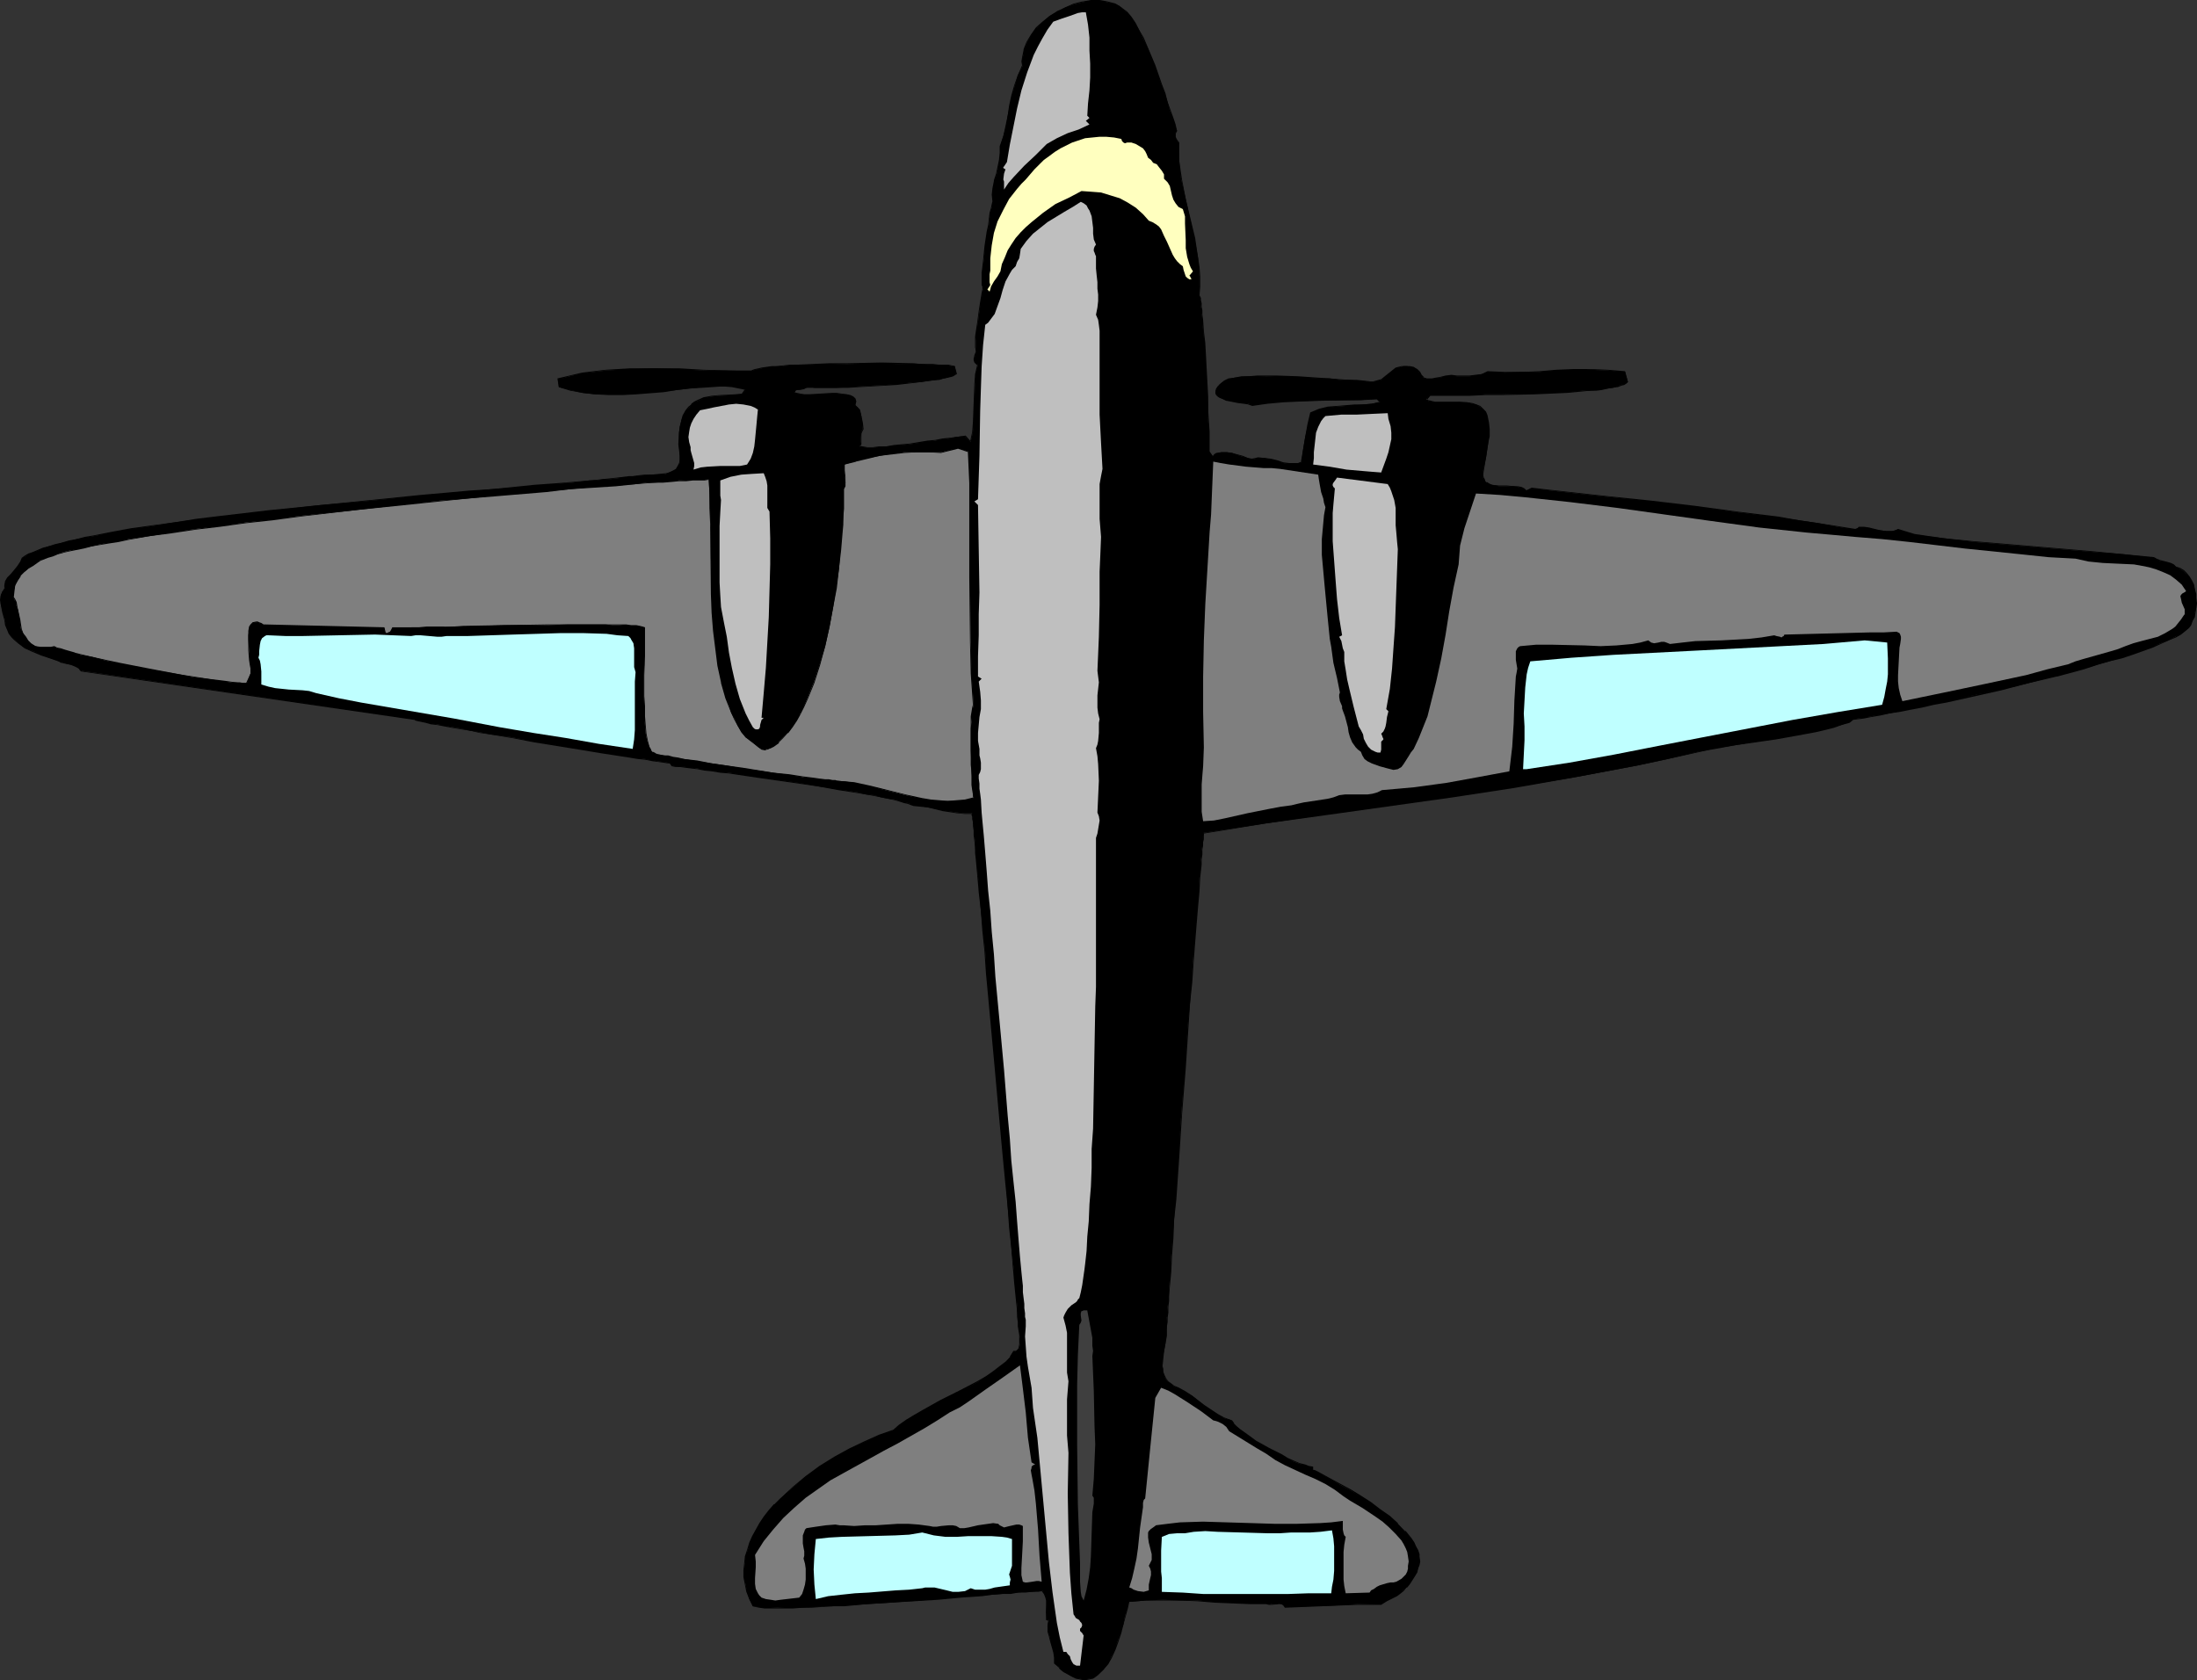 <?xml version="1.0" encoding="UTF-8" standalone="no"?>
<svg
   version="1.0"
   width="129.766mm"
   height="99.253mm"
   id="svg24"
   sodipodi:docname="Plane 182.wmf"
   xmlns:inkscape="http://www.inkscape.org/namespaces/inkscape"
   xmlns:sodipodi="http://sodipodi.sourceforge.net/DTD/sodipodi-0.dtd"
   xmlns="http://www.w3.org/2000/svg"
   xmlns:svg="http://www.w3.org/2000/svg">
  <rect width="100%" height="100%" fill="#333333" stroke="none"/>
  <sodipodi:namedview
     id="namedview24"
     pagecolor="#ffffff"
     bordercolor="#000000"
     borderopacity="0.25"
     inkscape:showpageshadow="2"
     inkscape:pageopacity="0.0"
     inkscape:pagecheckerboard="0"
     inkscape:deskcolor="#d1d1d1"
     inkscape:document-units="mm" />
  <defs
     id="defs1">
    <pattern
       id="WMFhbasepattern"
       patternUnits="userSpaceOnUse"
       width="6"
       height="6"
       x="0"
       y="0" />
  </defs>
  <path
     style="fill:#000000;fill-opacity:1;fill-rule:evenodd;stroke:none"
     d="m 262.761,29.241 -0.323,0.323 v 0.323 0.808 l 0.162,0.646 0.485,0.485 v 2.1 l 0.162,1.939 0.162,2.262 0.323,2.1 0.97,4.2 1.939,8.724 0.808,4.362 0.162,2.1 0.162,2.1 v 2.262 2.1 0.162 l 0.162,0.323 v 0.485 l 0.162,0.646 v 0.808 l 0.162,0.808 v 0.969 l 0.162,1.131 0.162,2.423 0.323,2.746 0.162,2.908 0.162,3.07 0.323,5.978 0.162,2.908 v 2.585 l 0.162,2.423 v 0.969 3.393 l 0.808,1.131 0.485,-0.323 0.485,-0.323 0.97,-0.323 h 1.293 l 1.131,0.162 2.262,0.808 1.293,0.323 0.97,0.323 0.646,-0.162 0.646,-0.162 h 1.454 l 1.454,0.323 1.293,0.323 1.454,0.485 1.293,0.162 h 1.454 l 0.646,-0.162 0.646,-0.162 0.323,-2.746 0.485,-2.908 0.646,-2.746 0.646,-2.585 1.939,-0.808 1.778,-0.485 2.101,-0.162 1.939,-0.162 1.939,-0.162 1.939,-0.162 1.939,-0.162 1.939,-0.323 -0.808,-0.808 -3.555,0.323 h -3.394 l -6.949,0.162 -6.949,0.162 -3.555,0.323 -3.394,0.485 -0.808,-0.323 -1.131,-0.162 -1.293,-0.162 -2.424,-0.485 -1.131,-0.323 -0.485,-0.323 -0.323,-0.162 -0.323,-0.323 -0.162,-0.485 v -0.485 l 0.162,-0.485 0.323,-0.485 0.323,-0.485 1.131,-0.808 0.485,-0.162 0.485,-0.162 1.131,-0.323 1.616,-0.162 1.616,-0.162 h 1.939 2.101 2.262 l 4.686,0.162 4.686,0.323 h 2.424 l 2.101,0.323 h 2.101 l 1.778,0.162 1.616,0.162 1.454,0.162 h 0.646 l 0.646,-0.162 1.131,-0.323 0.97,-0.646 1.454,-1.292 0.97,-0.646 1.131,-0.323 0.485,-0.162 h 0.808 l 0.646,0.162 0.646,0.162 0.485,0.162 0.485,0.323 0.485,0.646 0.323,0.485 0.485,0.646 0.323,0.162 h 0.323 l 0.485,0.162 h 0.808 l 0.808,-0.162 0.97,-0.162 1.293,-0.323 1.293,-0.162 1.293,0.162 h 2.747 l 1.293,-0.162 1.454,-0.323 1.293,-0.485 3.878,0.162 3.878,-0.162 h 3.878 l 3.717,-0.323 3.878,-0.162 h 3.717 l 3.878,0.162 3.878,0.323 0.646,2.262 -0.323,0.162 -0.646,0.323 -0.646,0.162 -0.808,0.323 -0.97,0.323 -1.131,0.162 -1.293,0.162 -1.293,0.162 -1.454,0.162 h -1.616 l -3.394,0.323 -3.555,0.162 -3.717,0.162 -7.434,0.162 h -3.555 l -3.394,0.162 h -5.494 -1.131 -2.424 l -0.808,0.969 0.485,0.323 0.646,0.162 0.808,0.162 h 5.171 2.101 l 1.131,0.323 0.808,0.162 0.808,0.485 0.808,0.485 0.485,0.646 0.323,0.969 0.323,1.454 0.162,1.454 v 1.616 l -0.162,1.454 -0.485,3.231 -0.646,2.908 v 0.969 0.808 l 0.323,0.485 0.323,0.485 0.646,0.323 0.646,0.162 1.616,0.323 h 1.778 1.616 l 0.808,0.162 0.808,0.162 0.646,0.323 0.485,0.323 1.131,-0.485 4.202,0.485 4.363,0.485 4.363,0.485 4.525,0.485 9.373,0.969 9.534,1.131 9.534,1.292 9.211,1.131 4.525,0.646 4.363,0.646 4.202,0.808 4.04,0.646 0.485,-0.323 0.485,-0.162 h 0.485 0.485 l 1.131,0.162 1.293,0.323 1.293,0.162 1.293,0.162 h 1.293 l 0.646,-0.162 0.646,-0.162 3.717,1.131 6.626,0.808 6.626,0.808 13.413,1.131 13.413,1.131 6.626,0.485 6.787,0.808 0.485,0.323 0.646,0.323 1.293,0.323 1.293,0.323 0.646,0.323 0.485,0.485 0.808,0.323 0.808,0.485 0.646,0.646 0.646,0.646 0.485,0.808 0.485,0.969 0.323,0.969 0.162,1.131 0.162,0.969 v 1.131 0.969 l -0.323,1.131 -0.162,0.808 -0.323,0.969 -0.485,0.808 -0.485,0.808 -0.646,0.646 -0.97,0.646 -1.293,0.646 -1.454,0.808 -1.778,0.646 -1.939,0.808 -2.101,0.808 -2.424,0.808 -2.424,0.808 -2.586,0.808 -2.909,0.808 -2.747,0.808 -6.141,1.616 -6.141,1.616 -6.141,1.454 -6.302,1.292 -5.979,1.454 -2.747,0.485 -2.747,0.646 -2.586,0.485 -2.424,0.485 -2.262,0.485 -2.101,0.323 -1.939,0.323 -1.616,0.323 -1.293,0.162 -1.293,0.162 -0.646,0.646 -1.778,0.646 -1.778,0.485 -1.939,0.485 -2.101,0.485 -4.363,0.808 -4.525,0.808 -4.525,0.646 -4.525,0.808 -4.363,0.646 -1.939,0.485 -1.939,0.323 -6.787,1.616 -6.787,1.454 -13.736,2.585 -13.736,2.262 -13.736,2.1 -27.634,3.877 -14.059,2.1 -13.898,2.1 v 0.162 0.323 l -0.162,0.323 v 0.646 0.646 l -0.162,0.808 -0.162,0.808 v 1.131 l -0.162,1.131 v 1.131 l -0.162,1.454 -0.162,1.454 -0.162,3.07 -0.323,3.554 -0.323,3.877 -0.323,4.039 -0.323,4.2 -0.323,4.685 -0.323,4.524 -0.485,4.847 -0.646,9.855 -0.808,10.016 -0.646,9.855 -0.323,4.685 -0.323,4.685 -0.323,4.362 -0.323,4.2 -0.323,4.039 -0.162,3.554 -0.323,3.393 v 1.616 l -0.162,1.454 -0.162,1.292 v 1.292 l -0.162,1.131 v 0.969 0.969 l -0.162,0.808 v 0.646 0.646 l -0.162,1.777 -0.323,1.777 -0.323,1.616 -0.162,1.616 0.162,0.646 0.162,0.808 0.162,0.646 0.323,0.646 0.485,0.646 0.646,0.485 0.808,0.646 0.97,0.485 1.616,0.808 1.454,0.808 2.747,2.262 1.454,0.969 1.454,0.969 1.454,0.808 1.616,0.485 0.485,0.646 0.646,0.646 0.808,0.808 1.131,0.808 1.131,0.808 1.293,0.969 2.747,1.616 2.909,1.454 1.454,0.808 1.293,0.646 1.293,0.485 1.131,0.323 0.97,0.323 0.808,0.162 v 0.485 l 0.485,0.323 0.646,0.323 1.616,0.808 1.778,0.969 1.939,1.131 2.101,1.131 2.101,1.292 2.262,1.454 2.101,1.454 2.101,1.616 1.939,1.616 1.616,1.777 1.454,1.616 0.485,0.808 0.485,0.808 0.323,0.808 0.323,0.969 0.162,0.808 v 0.808 l -0.162,0.808 -0.162,0.808 -0.323,0.808 -0.485,0.808 -1.131,1.777 -0.646,0.808 -0.808,0.646 -0.646,0.646 -0.808,0.485 -2.262,1.131 -1.131,0.808 h -5.333 l -5.333,0.323 -5.333,0.162 -5.333,0.162 -0.485,-0.485 -0.485,-0.162 -0.485,-0.162 -0.646,0.162 h -1.131 -0.485 l -0.646,-0.162 h -3.717 l -3.878,-0.162 -3.878,-0.162 -3.878,-0.323 h -3.878 l -3.717,-0.162 -3.878,0.162 -3.878,0.323 -0.323,1.454 -0.485,1.777 -0.323,1.777 -0.646,1.777 -0.646,1.939 -0.646,1.939 -0.808,1.616 -0.808,1.616 -0.97,1.292 -1.131,0.969 -0.646,0.485 -0.646,0.323 -0.646,0.162 -0.808,0.162 h -0.646 l -0.808,-0.162 -0.808,-0.162 -0.808,-0.323 -0.97,-0.485 -0.808,-0.646 -0.97,-0.808 -1.131,-0.969 v -1.292 l -0.162,-1.131 -0.646,-2.423 -0.323,-1.131 -0.323,-1.131 -0.162,-1.292 0.323,-1.292 -0.485,-0.162 -0.162,-1.616 0.162,-1.777 v -0.808 l -0.162,-0.646 -0.323,-0.808 -0.485,-0.808 -0.97,0.162 -1.293,0.162 h -1.454 l -1.616,0.162 -1.778,0.162 -1.939,0.162 -2.101,0.162 -2.262,0.162 -2.262,0.162 -2.424,0.162 -5.171,0.485 -10.666,0.808 -5.171,0.323 -5.171,0.323 -2.586,0.162 h -2.424 l -2.262,0.162 -2.101,0.162 h -1.939 -1.939 -1.616 -1.616 -1.293 l -1.131,-0.162 -0.808,-0.162 h -0.646 l -0.808,-1.616 -0.485,-1.616 -0.323,-1.616 -0.323,-1.616 v -1.616 l 0.162,-1.454 0.162,-1.616 0.485,-1.454 0.485,-1.616 0.646,-1.454 0.808,-1.454 0.808,-1.454 0.97,-1.454 1.131,-1.292 1.131,-1.454 1.293,-1.292 2.747,-2.423 2.909,-2.423 3.232,-2.262 3.232,-2.1 3.394,-1.777 3.232,-1.616 3.394,-1.454 3.07,-1.131 1.454,-1.131 1.454,-1.131 1.778,-1.131 1.939,-0.969 4.04,-2.262 4.202,-2.1 4.04,-2.1 1.778,-1.131 1.778,-1.131 1.454,-1.131 1.293,-1.131 0.97,-1.131 0.646,-1.131 h 0.485 l 0.323,-0.323 0.162,-0.162 0.323,-0.323 0.162,-0.808 v -0.808 -0.323 -0.485 l -0.162,-0.646 v -0.808 l -0.162,-0.969 v -0.969 l -0.162,-1.131 -0.162,-1.292 v -1.454 l -0.162,-1.616 -0.162,-1.616 -0.162,-1.616 -0.162,-1.939 -0.162,-1.777 -0.485,-4.2 -0.323,-4.362 -0.485,-4.685 -0.323,-4.847 -0.485,-5.008 -0.485,-5.17 -0.485,-5.331 -0.97,-10.824 -0.97,-10.663 -0.485,-5.17 -0.485,-5.17 -0.323,-4.847 -0.485,-4.685 -0.485,-4.362 -0.323,-4.2 -0.162,-1.939 -0.162,-1.777 -0.162,-1.777 -0.162,-1.777 -0.162,-1.454 -0.162,-1.454 v -1.292 l -0.162,-1.292 -0.162,-1.131 v -0.969 l -0.162,-0.808 v -0.646 -0.485 l -0.162,-0.485 v -0.323 h -1.616 l -1.778,-0.162 -3.232,-0.485 -3.232,-0.646 -1.616,-0.323 -1.616,-0.162 -0.485,-0.162 -0.646,-0.323 -0.808,-0.162 -1.131,-0.323 -1.131,-0.323 -1.454,-0.162 -1.616,-0.323 -1.616,-0.485 -1.778,-0.162 -1.939,-0.485 -4.202,-0.646 -4.363,-0.646 -4.525,-0.808 -9.05,-1.292 -4.363,-0.646 -2.101,-0.323 -1.939,-0.162 -1.939,-0.323 -1.616,-0.162 -1.616,-0.323 -1.454,-0.162 -1.293,-0.162 h -1.131 l -0.97,-0.162 -0.808,-0.162 -0.323,-0.485 -0.646,-0.162 -0.97,-0.162 -1.131,-0.162 -1.293,-0.162 -1.616,-0.323 -1.616,-0.162 -1.939,-0.323 -2.101,-0.323 -2.101,-0.323 -2.101,-0.323 -4.848,-0.808 -10.019,-1.616 -5.01,-0.969 -4.848,-0.646 -2.262,-0.485 -2.101,-0.323 -2.101,-0.485 -1.939,-0.323 -1.778,-0.323 -1.616,-0.323 -1.454,-0.162 -1.131,-0.323 -0.97,-0.162 -0.808,-0.162 -0.485,-0.162 -0.162,-0.162 -74.498,-10.824 -0.323,-0.323 -0.485,-0.485 -0.646,-0.323 -0.646,-0.162 -0.808,-0.162 -0.808,-0.323 -0.646,-0.162 -0.646,-0.162 -3.878,-1.454 -1.778,-0.808 -1.778,-0.646 L 4.04,143.622 3.394,142.975 2.747,142.329 2.101,141.36 1.616,140.552 1.293,139.583 1.131,138.452 0.646,136.675 0.162,134.898 v -0.969 -0.969 l 0.323,-0.808 0.646,-0.808 -0.162,-0.323 v -0.323 l 0.323,-0.808 0.485,-0.808 0.808,-0.969 0.646,-0.808 0.808,-0.969 0.485,-0.808 0.485,-0.969 0.646,-0.323 0.808,-0.485 0.97,-0.485 0.97,-0.323 1.131,-0.485 1.293,-0.485 1.454,-0.323 1.616,-0.485 1.454,-0.323 1.778,-0.485 1.778,-0.323 1.939,-0.323 4.04,-0.808 4.363,-0.808 4.686,-0.646 4.848,-0.808 5.01,-0.646 5.333,-0.646 5.494,-0.646 5.494,-0.646 11.312,-1.292 11.312,-0.969 11.15,-1.131 5.494,-0.485 5.333,-0.485 5.01,-0.485 4.848,-0.323 4.686,-0.485 4.525,-0.323 4.04,-0.323 3.717,-0.485 h 1.778 l 1.454,-0.323 h 1.616 l 1.454,-0.162 1.293,-0.162 1.293,-0.162 0.97,-0.162 h 0.97 l 1.454,-0.162 1.616,-0.162 h 1.616 l 1.616,-0.162 0.646,-0.323 0.646,-0.162 0.646,-0.323 0.485,-0.485 0.323,-0.485 0.323,-0.646 v -0.646 -0.969 l -0.162,-2.585 v -2.585 l 0.162,-1.292 0.323,-1.292 0.485,-1.292 0.646,-1.131 0.646,-0.646 0.485,-0.646 0.646,-0.485 0.808,-0.323 1.454,-0.646 1.616,-0.323 1.778,-0.162 3.394,-0.162 1.616,-0.162 0.808,-0.969 -0.646,-0.323 -0.808,-0.162 -0.808,-0.162 -0.808,-0.162 h -2.101 -2.262 l -2.424,0.162 -2.747,0.323 -2.747,0.323 -2.909,0.323 -6.141,0.485 -3.07,0.162 h -3.07 -2.909 l -2.909,-0.323 -2.747,-0.646 -2.586,-0.646 -0.162,-1.777 2.586,-0.646 2.747,-0.646 2.586,-0.323 2.747,-0.323 5.494,-0.323 5.333,-0.162 5.494,0.162 5.494,0.323 h 5.333 l 5.494,0.162 0.162,-0.162 0.485,-0.162 0.808,-0.162 0.646,-0.162 1.131,-0.162 1.131,-0.162 1.293,-0.162 h 1.293 l 1.454,-0.162 1.616,-0.162 h 3.555 l 3.717,-0.162 h 3.878 l 7.757,-0.162 3.555,0.162 h 3.555 1.616 l 1.454,0.162 h 1.293 1.293 l 1.131,0.162 h 0.97 l 0.808,0.162 h 0.646 l 0.323,1.616 -0.323,0.323 -0.323,0.162 -0.646,0.162 -0.646,0.323 -0.808,0.162 -0.97,0.162 -1.939,0.323 -2.262,0.323 -2.586,0.162 -2.747,0.323 -2.747,0.162 -5.656,0.323 -2.586,0.162 -2.424,0.162 h -5.01 l -0.646,-0.162 h -0.646 -0.485 l -0.323,0.323 h -0.323 l -0.808,0.162 -0.808,0.162 -0.323,0.162 -0.162,0.323 0.646,0.323 0.808,0.162 h 0.808 1.131 2.424 l 2.586,-0.162 h 1.131 l 1.131,0.162 h 1.131 l 0.808,0.323 0.646,0.323 0.323,0.323 0.162,0.646 v 0.485 l -0.162,0.323 0.646,0.485 0.323,0.646 0.323,0.646 0.162,0.646 0.162,1.454 0.162,1.454 -0.323,0.485 v 0.485 l -0.162,0.969 v 0.969 0.485 l -0.323,0.485 0.808,0.162 0.97,0.162 h 1.293 l 1.293,-0.162 1.616,-0.162 1.778,-0.162 3.555,-0.323 3.878,-0.646 1.778,-0.162 1.616,-0.323 1.616,-0.162 1.293,-0.323 1.293,-0.162 h 0.808 l 1.293,1.292 0.485,-2.262 0.162,-2.1 0.162,-4.2 0.162,-4.362 0.162,-2.262 0.485,-2.1 -0.485,-0.323 -0.162,-0.323 -0.162,-0.323 v -0.323 l 0.162,-0.808 0.323,-0.646 -0.162,-0.485 V 77.546 76.092 75.123 l 0.162,-1.131 0.323,-2.1 0.323,-2.423 0.323,-2.1 0.162,-0.969 0.162,-0.969 0.162,-0.808 v -0.646 l -0.162,-0.323 V 63.006 62.037 60.906 l 0.162,-1.292 0.162,-1.454 0.323,-3.231 0.485,-3.231 0.323,-1.454 0.162,-1.454 0.162,-1.292 0.323,-1.131 0.162,-0.808 0.162,-0.485 -0.162,-1.616 0.162,-1.454 0.323,-1.616 0.485,-1.616 0.646,-3.07 0.162,-1.616 v -1.454 l 0.646,-2.262 0.646,-2.262 0.323,-2.262 0.485,-2.262 0.485,-2.262 0.646,-2.262 0.646,-2.262 1.131,-2.1 -0.162,-0.969 0.162,-0.969 0.323,-1.616 0.646,-1.777 0.97,-1.616 1.131,-1.454 1.454,-1.454 1.454,-1.292 1.778,-0.969 1.778,-0.969 1.939,-0.646 1.939,-0.485 1.778,-0.323 h 1.939 l 1.778,0.323 1.778,0.485 0.808,0.323 0.646,0.485 0.97,0.969 0.97,1.131 0.97,1.292 0.97,1.616 0.808,1.777 0.97,1.939 1.616,4.039 1.454,4.2 0.808,2.1 0.646,1.939 0.485,1.939 0.646,1.616 0.485,1.616 z"
     id="path1" />
  <path
     style="fill:#000000;fill-opacity:1;fill-rule:evenodd;stroke:none"
     d="m 262.6,29.241 v -0.162 l -0.162,0.323 -0.162,0.485 v 0.808 l 0.162,0.646 0.646,0.485 h -0.162 v 2.1 l 0.162,1.939 0.162,2.262 0.485,2.1 0.808,4.2 1.939,8.724 0.808,4.362 0.162,2.1 0.323,2.1 v 2.262 l -0.162,2.1 0.162,0.485 v 0 0.485 l 0.162,0.646 0.162,0.808 v 0.808 l 0.162,0.969 v 1.131 l 0.323,2.423 0.162,2.746 0.162,2.908 0.162,3.07 0.323,5.978 0.162,2.908 0.162,2.585 v 2.423 0.969 3.554 l 0.97,1.131 0.485,-0.323 0.485,-0.323 1.131,-0.323 h -0.162 1.293 l 1.131,0.162 v 0 l 2.262,0.646 1.131,0.485 1.131,0.323 0.646,-0.323 v 0 h 0.646 1.454 l 1.454,0.323 h -0.162 l 1.293,0.323 1.454,0.323 h 0.162 l 1.293,0.323 h 1.454 l 0.646,-0.162 v 0 l 0.808,-0.323 0.323,-2.746 0.485,-2.908 0.646,-2.746 0.646,-2.585 v 0.162 l 1.778,-0.808 1.939,-0.485 h -0.162 l 2.101,-0.323 1.939,-0.162 h 1.939 l 1.939,-0.162 1.939,-0.162 2.101,-0.485 -0.97,-0.969 -3.555,0.323 -10.342,0.162 -6.949,0.162 -3.555,0.323 -3.394,0.485 v 0 l -0.808,-0.162 v 0 l -1.131,-0.323 -1.293,-0.162 -2.424,-0.485 v 0 l -1.131,-0.323 -0.485,-0.323 -0.323,-0.162 h 0.162 l -0.323,-0.323 -0.162,-0.323 v 0 l -0.162,-0.485 v 0.162 l 0.323,-0.646 0.323,-0.485 h -0.162 l 0.485,-0.323 v 0 l 0.97,-0.808 0.485,-0.162 0.485,-0.162 v 0 l 1.131,-0.323 1.616,-0.162 1.616,-0.162 h 1.939 l 2.101,-0.162 2.262,0.162 4.686,0.162 7.11,0.323 2.101,0.162 2.101,0.162 1.778,0.162 1.616,0.162 h 1.454 0.646 0.646 l 1.131,-0.485 0.97,-0.485 1.616,-1.292 0.808,-0.646 1.131,-0.485 v 0 h 0.485 0.808 l 0.646,0.162 0.646,0.162 v 0 l 0.485,0.162 0.323,0.323 v -0.162 l 0.646,0.646 h -0.162 l 0.323,0.646 0.646,0.485 0.162,0.162 0.485,0.162 v 0 l 0.485,0.162 h 0.808 l 0.808,-0.162 0.97,-0.323 1.293,-0.162 1.293,-0.162 h 1.293 2.747 1.293 l 1.454,-0.323 v 0 l 1.454,-0.485 h -0.162 3.878 3.878 l 3.878,-0.162 3.717,-0.162 3.878,-0.162 3.717,-0.162 3.878,0.162 3.878,0.485 -0.162,-0.162 0.646,2.262 v -0.162 l -0.323,0.323 v 0 l -0.485,0.162 -0.646,0.323 -0.808,0.162 v 0 l -0.97,0.323 -1.131,0.162 -1.293,0.162 -1.293,0.162 -1.454,0.162 -1.616,0.162 -3.394,0.162 -7.272,0.323 -7.434,0.323 h -3.555 -3.394 -5.494 -1.131 -2.424 l -0.97,1.292 0.646,0.162 0.646,0.323 v 0 h 0.808 5.171 l 2.101,0.162 1.131,0.162 h -0.162 l 0.97,0.323 0.808,0.323 0.808,0.646 -0.162,-0.162 0.485,0.808 0.323,0.808 v 0 l 0.323,1.454 0.162,1.454 v 1.616 l -0.162,1.454 -0.485,3.231 -0.485,2.908 -0.162,0.969 0.162,0.808 0.162,0.646 0.485,0.485 0.485,0.323 0.808,0.162 1.616,0.162 h 1.778 l 1.616,0.162 h 0.808 v 0 l 0.808,0.323 0.485,0.162 0.646,0.485 1.293,-0.485 h -0.162 l 4.202,0.323 4.363,0.485 4.363,0.485 4.525,0.485 9.373,1.131 9.534,1.131 9.534,1.131 9.211,1.292 4.525,0.646 4.363,0.646 4.202,0.646 4.04,0.808 0.485,-0.323 0.485,-0.162 v 0 h 0.485 0.485 l 1.131,0.162 1.293,0.323 1.293,0.162 1.293,0.162 h 1.293 l 0.808,-0.162 0.485,-0.162 h -0.162 l 3.878,1.131 v 0 l 6.626,0.808 6.626,0.646 13.413,1.131 13.413,1.131 6.626,0.646 6.787,0.808 h -0.162 l 0.162,-0.323 -6.787,-0.646 -6.626,-0.646 -13.413,-1.131 -13.413,-1.131 -6.626,-0.646 -6.626,-0.969 v 0 l -3.717,-1.131 -0.646,0.323 -0.646,0.162 v 0 h -1.293 l -1.293,-0.162 -1.293,-0.323 -1.293,-0.323 -1.131,-0.162 h -0.485 -0.646 l -0.323,0.323 -0.485,0.162 v 0 l -4.04,-0.646 -4.202,-0.646 -4.363,-0.646 -4.525,-0.808 -9.211,-1.131 -9.534,-1.292 -9.534,-1.131 -9.373,-0.969 -4.525,-0.485 -4.363,-0.485 -4.363,-0.485 -4.202,-0.485 -1.293,0.646 h 0.162 l -0.485,-0.485 -0.646,-0.323 -0.808,-0.162 h -0.808 l -1.616,-0.162 h -1.778 l -1.616,-0.162 v 0 l -0.646,-0.323 -0.485,-0.323 v 0.162 l -0.485,-0.485 h 0.162 l -0.323,-0.646 v 0.162 l -0.162,-0.808 0.162,-0.969 0.485,-2.908 0.485,-3.231 0.323,-1.454 v -1.616 l -0.162,-1.454 -0.323,-1.616 -0.323,-0.808 -0.646,-0.646 -0.646,-0.646 -0.808,-0.323 -0.97,-0.323 v 0 l -1.131,-0.162 -2.101,-0.162 h -5.171 l -0.808,-0.162 h 0.162 l -0.808,-0.162 -0.485,-0.323 0.162,0.323 0.808,-0.969 h -0.162 2.424 1.131 5.494 l 3.394,-0.162 h 3.555 l 7.434,-0.162 7.272,-0.323 3.394,-0.323 1.616,-0.162 h 1.454 l 1.293,-0.162 1.293,-0.323 1.131,-0.162 0.97,-0.162 h 0.162 l 0.808,-0.323 0.646,-0.162 0.485,-0.323 0.323,-0.323 -0.646,-2.423 -3.878,-0.323 -3.878,-0.162 h -3.717 l -3.878,0.162 -3.717,0.323 -3.878,0.162 h -3.878 l -3.878,-0.162 -1.293,0.646 v 0 l -1.454,0.162 -1.293,0.162 h -2.747 l -1.293,-0.162 -1.293,0.162 -1.293,0.323 -0.97,0.162 -0.808,0.162 h -0.808 -0.485 0.162 l -0.485,-0.162 -0.323,-0.162 h 0.162 l -0.485,-0.485 -0.323,-0.646 -0.646,-0.646 -0.323,-0.162 -0.485,-0.323 -0.808,-0.162 h -0.646 -0.808 -0.485 l -1.293,0.323 -0.808,0.646 -1.616,1.292 -0.808,0.646 -1.131,0.323 v 0 l -0.646,0.162 h -0.646 l -1.454,-0.162 -1.616,-0.162 h -1.778 l -2.101,-0.162 -2.101,-0.162 -7.11,-0.485 -4.686,-0.162 h -2.262 -2.101 l -1.939,0.162 h -1.616 l -1.616,0.323 -1.293,0.162 -0.323,0.162 -0.646,0.323 -0.97,0.808 v 0 l -0.485,0.485 -0.323,0.485 -0.162,0.485 v 0.646 l 0.162,0.323 0.323,0.323 0.485,0.323 0.485,0.162 0.97,0.485 h 0.162 l 2.424,0.485 1.293,0.162 1.131,0.162 h -0.162 l 0.97,0.323 3.394,-0.485 3.555,-0.323 6.949,-0.323 10.342,-0.162 3.555,-0.162 -0.162,-0.162 0.808,0.808 0.162,-0.162 -1.939,0.485 -1.939,0.162 h -1.939 l -1.939,0.162 -1.939,0.162 -2.101,0.162 v 0 l -1.939,0.485 -1.939,0.808 -0.646,2.746 -0.485,2.746 -0.485,2.908 -0.485,2.746 0.162,-0.162 -0.808,0.323 h 0.162 -0.646 -1.454 l -1.293,-0.162 v 0 l -1.454,-0.485 -1.293,-0.323 v 0 l -1.454,-0.162 -1.454,-0.162 -0.646,0.162 -0.808,0.162 h 0.162 l -0.97,-0.162 -1.131,-0.485 -2.424,-0.646 v 0 l -1.131,-0.162 h -1.293 l -1.131,0.162 -0.485,0.323 -0.323,0.485 h 0.162 l -0.808,-1.131 v 0 -3.393 -0.969 l -0.162,-2.423 -0.162,-2.585 v -2.908 l -0.323,-5.978 -0.162,-3.07 -0.162,-2.908 -0.323,-2.746 -0.162,-2.423 -0.162,-1.131 v -0.969 l -0.162,-0.808 v -0.808 l -0.162,-0.646 v -0.485 l -0.323,-0.646 v 0.162 l 0.162,-2.1 v -2.262 l -0.162,-2.1 -0.323,-2.1 -0.646,-4.362 -2.101,-8.724 -0.808,-4.2 -0.323,-2.1 -0.323,-2.262 v -1.939 -2.1 l -0.485,-0.646 v 0 l -0.323,-0.646 v 0.162 -0.808 0 l 0.162,-0.323 0.162,-0.323 z"
     id="path2" />
  <path
     style="fill:#000000;fill-opacity:1;fill-rule:evenodd;stroke:none"
     d="m 480.759,124.72 0.646,0.323 0.646,0.162 1.293,0.485 1.131,0.323 0.646,0.323 0.485,0.485 0.97,0.162 0.808,0.485 v 0 l 0.646,0.646 v 0 l 0.485,0.808 0.485,0.808 0.485,0.808 0.323,0.969 v 0 l 0.162,1.131 0.162,0.969 v 1.131 0.969 l -0.162,1.131 v -0.162 l -0.323,0.969 -0.323,0.969 -0.485,0.808 -0.485,0.646 h 0.162 l -0.808,0.646 v 0 l -0.97,0.646 -1.131,0.808 -1.454,0.646 -1.778,0.808 -1.939,0.646 -2.101,0.808 -2.424,0.808 -2.424,0.808 -2.747,0.808 -2.747,0.808 -2.909,0.808 -5.979,1.616 v 0 l -6.141,1.616 -6.141,1.454 -12.282,2.746 -2.747,0.485 -2.747,0.646 -2.586,0.485 -2.424,0.485 -2.262,0.485 -2.101,0.323 -1.939,0.485 -1.616,0.162 -1.293,0.323 h -1.293 l -0.808,0.646 -1.616,0.646 -1.778,0.485 v 0 l -1.939,0.485 -2.101,0.485 -4.363,0.808 -4.525,0.808 -4.525,0.646 -4.525,0.808 -4.363,0.646 -1.939,0.485 -8.726,1.939 -6.787,1.454 -13.736,2.585 -13.736,2.262 -13.736,2.1 -27.634,3.877 -14.059,2.1 -13.898,2.262 -0.162,0.162 v 0.323 0.323 l -0.162,0.646 v 0.646 l -0.162,0.808 v 0.808 l -0.162,1.131 v 1.131 l -0.162,1.131 -0.162,1.454 v 1.454 l -0.323,3.07 -0.323,3.554 -0.323,3.877 -0.323,4.039 -0.162,4.2 -0.485,4.685 -0.323,4.524 -1.131,14.701 -0.646,10.016 -0.808,9.855 -0.323,4.685 -0.323,4.685 -0.323,4.362 -0.323,4.2 -0.162,4.039 -0.323,3.554 -0.162,3.393 -0.162,1.616 -0.162,1.454 v 1.292 l -0.162,1.292 v 1.131 l -0.162,0.969 v 0.969 l -0.162,0.808 v 0.646 0.646 l -0.162,1.777 -0.323,1.777 -0.323,1.616 v 1.616 0.646 l 0.162,0.808 0.162,0.646 0.485,0.646 0.485,0.646 v 0 l 0.646,0.646 v 0 l 0.808,0.485 0.97,0.646 1.454,0.646 1.454,0.969 2.747,2.1 1.454,1.131 1.454,0.969 1.616,0.646 1.616,0.646 v 0 l 0.323,0.646 h 0.162 l 0.485,0.646 v 0 l 0.97,0.808 0.97,0.808 1.131,0.808 1.293,0.808 2.909,1.777 2.909,1.454 1.454,0.808 1.293,0.485 1.293,0.485 1.131,0.485 0.808,0.323 h 0.162 0.808 -0.162 v 0.646 l 0.646,0.323 0.646,0.323 1.454,0.646 1.778,0.969 2.101,1.131 2.101,1.131 2.101,1.454 2.262,1.454 2.101,1.454 2.101,1.616 1.778,1.616 v -0.162 l 1.778,1.777 h -0.162 l 1.454,1.616 0.485,0.808 0.485,0.969 0.323,0.808 0.323,0.808 v 0 l 0.162,0.808 v 0.808 l -0.162,0.808 v -0.162 l -0.162,0.808 -0.323,0.808 -0.485,0.969 -1.131,1.777 -0.646,0.808 v 0 l -0.646,0.646 v 0 l -0.808,0.485 -0.646,0.485 -2.262,1.131 -1.131,0.808 v 0 l -5.333,0.162 -15.998,0.485 v 0 l -0.485,-0.485 -0.485,-0.162 -0.485,-0.162 -1.778,0.323 -0.485,-0.162 v 0 l -0.646,-0.162 h -3.717 l -3.878,-0.162 -3.878,-0.162 -3.878,-0.162 -3.878,-0.162 h -3.717 -3.878 l -4.04,0.323 -0.323,1.616 -0.323,1.777 -0.485,1.777 v 0 l -0.646,1.777 -0.485,1.939 -0.808,1.777 -0.646,1.777 -0.97,1.454 -0.97,1.454 v 0 l -1.131,0.969 v 0 l -0.485,0.323 -0.646,0.323 -0.646,0.323 v 0 h -0.808 -0.646 -0.808 0.162 l -0.97,-0.323 -0.808,-0.323 -0.808,-0.485 -0.97,-0.646 -0.97,-0.808 v 0.162 l -0.97,-1.131 v 0.162 -1.292 l -0.162,-1.131 v -0.162 l -0.646,-2.262 -0.485,-1.131 v 0 l -0.162,-1.131 -0.162,-1.292 0.162,-1.292 -0.485,-0.323 0.162,0.162 -0.162,-1.616 0.162,-1.777 v -0.808 l -0.162,-0.808 -0.323,-0.808 -0.323,0.162 0.323,0.808 v 0 l 0.162,0.646 v 0.808 1.777 1.777 l 0.485,0.162 v -0.162 l -0.162,1.292 v 1.292 l 0.323,1.131 v 0 l 0.323,1.292 0.646,2.262 v 0 l 0.162,1.131 v 1.292 l 1.131,0.969 v 0.162 l 0.97,0.808 0.97,0.485 0.808,0.485 0.97,0.485 0.808,0.162 v 0 l 0.808,0.162 h 0.646 l 0.808,-0.162 0.808,-0.162 0.485,-0.323 0.646,-0.485 v 0 l 1.131,-1.131 v 0 l 1.131,-1.292 0.808,-1.454 0.808,-1.777 0.646,-1.777 0.646,-1.939 0.485,-1.939 v 0 l 0.485,-1.777 0.485,-1.777 0.323,-1.454 h -0.162 l 3.878,-0.323 h 3.878 3.717 l 3.878,0.162 3.878,0.323 3.878,0.162 3.878,0.162 h 3.717 v 0 l 0.646,0.162 h 0.485 l 1.778,-0.162 h 0.485 v 0 l 0.485,0.323 -0.162,-0.162 0.485,0.646 16.16,-0.646 h 5.333 l 1.293,-0.808 2.262,-1.131 0.646,-0.485 0.808,-0.646 v 0 l 0.646,-0.808 h 0.162 l 0.646,-0.808 1.131,-1.777 0.485,-0.808 0.162,-0.808 0.323,-0.808 v 0 l 0.162,-0.808 -0.162,-0.808 v -0.808 l -0.323,-0.969 -0.485,-0.808 -0.323,-0.808 -0.646,-0.969 -1.293,-1.616 h -0.162 l -1.616,-1.616 v -0.162 l -1.778,-1.616 -2.101,-1.454 -2.101,-1.616 -2.262,-1.454 -2.101,-1.292 -2.101,-1.131 -2.101,-1.131 -1.778,-0.969 -1.454,-0.808 -0.646,-0.323 -0.646,-0.162 h 0.162 v -0.646 l -0.97,-0.162 v 0 l -0.808,-0.323 -1.293,-0.323 -1.131,-0.485 -1.454,-0.646 -1.293,-0.808 -2.909,-1.454 -2.909,-1.616 -1.293,-0.969 -1.131,-0.808 -1.131,-0.808 -0.808,-0.646 v 0 l -0.646,-0.646 h 0.162 l -0.485,-0.646 -1.778,-0.646 -1.454,-0.808 -1.454,-0.969 -1.454,-0.969 -2.747,-2.1 -1.454,-0.969 -1.454,-0.808 -1.131,-0.485 -0.646,-0.485 v 0 l -0.646,-0.485 v 0 l -0.485,-0.646 -0.323,-0.646 -0.323,-0.808 v 0.162 -0.808 l -0.162,-0.646 0.162,-1.616 0.162,-1.616 0.323,-1.777 0.323,-1.777 v -0.646 -0.646 -0.808 l 0.162,-0.969 v -0.969 l 0.162,-1.131 v -1.292 l 0.162,-1.292 v -1.454 l 0.162,-1.616 0.323,-3.393 0.162,-3.554 0.323,-4.039 0.162,-4.2 0.485,-4.362 0.323,-4.685 0.323,-4.685 0.646,-9.855 0.808,-10.016 0.97,-14.701 0.485,-4.524 0.323,-4.685 0.323,-4.2 0.323,-4.039 0.323,-3.877 0.323,-3.554 0.162,-3.07 0.162,-1.454 0.162,-1.454 v -1.131 l 0.162,-1.131 v -1.131 l 0.162,-0.808 v -0.808 l 0.162,-0.646 v -0.646 -0.323 -0.323 0 h 0.162 -0.162 l 13.898,-2.262 14.059,-1.939 27.634,-3.877 13.736,-2.1 13.736,-2.423 13.736,-2.585 6.787,-1.454 8.726,-1.939 1.939,-0.323 4.363,-0.808 4.525,-0.646 4.525,-0.646 4.525,-0.808 4.363,-0.808 2.101,-0.485 1.939,-0.485 v 0 l 1.778,-0.646 1.778,-0.485 0.808,-0.646 h -0.162 l 1.293,-0.162 1.293,-0.162 1.616,-0.323 1.939,-0.323 2.101,-0.485 2.262,-0.323 2.424,-0.485 2.586,-0.485 2.747,-0.646 2.747,-0.485 12.282,-2.746 6.141,-1.616 6.141,-1.454 h 0.162 l 5.979,-1.616 2.909,-0.969 2.747,-0.808 2.747,-0.646 2.424,-0.808 2.262,-0.808 2.262,-0.808 1.778,-0.808 1.778,-0.808 1.616,-0.646 1.131,-0.646 0.97,-0.808 v 0 l 0.808,-0.646 0.485,-0.646 0.323,-0.969 0.485,-0.808 0.162,-0.969 v 0 l 0.162,-1.131 0.162,-0.969 -0.162,-1.131 v -0.969 l -0.323,-1.131 v 0 l -0.162,-0.969 -0.485,-0.969 -0.485,-0.808 -0.646,-0.808 v 0 l -0.646,-0.646 -0.808,-0.485 -0.97,-0.323 -0.485,-0.485 -0.646,-0.323 -1.131,-0.323 -1.293,-0.323 -0.808,-0.323 -0.485,-0.323 z"
     id="path3" />
  <path
     style="fill:#000000;fill-opacity:1;fill-rule:evenodd;stroke:none"
     d="m 233.35,355.742 -0.646,-0.646 h -0.97 l -1.293,0.162 h -1.454 l -1.616,0.162 -1.778,0.162 -1.939,0.162 -2.101,0.162 -2.262,0.162 -2.262,0.162 -2.424,0.162 -5.171,0.485 -10.666,0.808 -5.171,0.323 -5.171,0.323 -2.586,0.162 -2.424,0.162 h -2.262 l -2.101,0.162 h -1.939 -1.939 l -1.616,0.162 -1.616,-0.162 h -1.293 l -1.131,-0.162 h -0.808 l -0.646,-0.162 h 0.162 l -0.808,-1.616 -0.485,-1.454 v 0 l -0.485,-1.616 -0.162,-1.616 v -1.616 -1.454 l 0.323,-1.616 v 0.162 l 0.323,-1.616 0.646,-1.454 0.646,-1.454 0.808,-1.454 0.808,-1.454 0.97,-1.454 1.131,-1.454 1.131,-1.292 v 0 l 1.293,-1.292 2.586,-2.585 v 0 l 2.909,-2.262 3.232,-2.262 3.232,-2.1 3.394,-1.777 3.394,-1.777 3.232,-1.292 3.232,-1.292 1.293,-0.969 1.616,-1.131 1.616,-1.131 1.939,-0.969 4.04,-2.262 4.202,-2.1 4.04,-2.262 1.778,-0.969 1.778,-1.131 1.454,-1.131 1.293,-1.131 v 0 l 1.131,-1.131 0.646,-1.292 -0.162,0.162 0.485,-0.162 0.323,-0.162 0.323,-0.323 0.162,-0.323 0.162,-0.808 0.162,-0.808 v -0.323 l -0.162,-0.485 v -0.646 -0.808 l -0.162,-0.969 v -0.969 l -0.162,-1.131 -0.162,-1.292 -0.162,-1.454 v -1.616 l -0.162,-1.616 -0.162,-1.616 -0.162,-1.939 -0.323,-1.777 -0.323,-4.2 -0.323,-4.362 -0.485,-4.685 -0.323,-4.847 -0.485,-5.008 -0.485,-5.17 -0.485,-5.331 -0.97,-10.824 -1.454,-15.832 -0.485,-5.17 -0.485,-4.847 -0.323,-4.685 -0.485,-4.362 -0.323,-4.2 -0.162,-1.939 -0.323,-1.777 v -1.777 l -0.162,-1.777 -0.162,-1.454 -0.162,-1.454 -0.162,-1.292 v -1.292 l -0.162,-1.131 -0.162,-0.969 v -0.808 -0.646 l -0.162,-0.485 v -0.485 -0.323 h -1.778 l -1.778,-0.162 -3.232,-0.646 -3.232,-0.646 -1.616,-0.323 -1.616,-0.162 v 0 l -0.485,-0.162 -0.646,-0.162 -0.808,-0.323 -1.131,-0.323 v 0 l -1.131,-0.162 -1.454,-0.323 -1.616,-0.323 -1.616,-0.323 -1.778,-0.323 -1.939,-0.323 -4.202,-0.808 -4.363,-0.646 -13.574,-2.1 -4.363,-0.646 -2.101,-0.162 -1.939,-0.323 -1.939,-0.323 -1.616,-0.162 -1.616,-0.162 -1.454,-0.323 h -1.293 l -1.131,-0.162 -0.97,-0.162 h -0.808 0.162 l -0.485,-0.646 h -0.646 l -0.97,-0.323 h -1.131 l -1.293,-0.323 -1.616,-0.162 -1.616,-0.323 -1.939,-0.323 -2.101,-0.323 -2.101,-0.323 -2.101,-0.323 -4.848,-0.808 -10.019,-1.616 -5.01,-0.808 -4.848,-0.808 -2.262,-0.323 -2.101,-0.485 -2.101,-0.323 -1.939,-0.323 -1.778,-0.485 -1.616,-0.162 -1.454,-0.323 -1.131,-0.323 -2.262,-0.485 v 0 L 92.597,160.423 18.099,149.761 h 0.162 l -0.323,-0.485 -0.485,-0.485 -0.646,-0.323 -0.808,-0.162 v 0 l -0.808,-0.162 v 0 l -0.646,-0.323 h -0.162 l -0.646,-0.162 v 0 l -0.485,-0.162 -3.878,-1.454 -1.939,-0.646 -1.778,-0.808 -1.616,-1.131 v 0 l -0.646,-0.485 -0.646,-0.808 v 0 L 2.262,141.36 1.778,140.552 1.454,139.421 v 0.162 L 1.131,138.452 0.808,136.675 0.323,134.898 v -0.969 -0.969 0.162 l 0.323,-0.808 0.485,-0.969 v -0.323 -0.323 0 l 0.323,-0.808 0.485,-0.808 0.808,-0.808 0.646,-0.969 0.646,-0.808 0.646,-0.969 0.323,-0.808 v 0 l 0.646,-0.485 0.808,-0.323 0.97,-0.485 1.131,-0.485 1.131,-0.323 1.293,-0.485 1.293,-0.323 1.616,-0.485 1.616,-0.323 h -0.162 l 1.778,-0.485 1.778,-0.323 1.939,-0.485 4.04,-0.646 4.363,-0.808 4.686,-0.808 4.848,-0.646 5.01,-0.646 5.333,-0.646 5.494,-0.646 5.494,-0.646 11.312,-1.292 11.312,-1.131 11.15,-0.969 5.494,-0.485 5.333,-0.485 5.01,-0.485 4.848,-0.323 4.686,-0.485 4.525,-0.323 4.04,-0.646 -4.04,0.323 -4.525,0.323 -4.686,0.485 -4.848,0.485 -5.01,0.323 -5.333,0.485 -5.494,0.485 -11.15,1.131 -11.312,1.131 -11.312,1.131 -5.494,0.646 -5.494,0.646 -5.333,0.646 -5.01,0.808 -4.848,0.646 -4.686,0.646 -4.363,0.808 -4.04,0.808 -1.939,0.323 -1.778,0.485 -1.778,0.323 v 0 l -1.616,0.485 -1.454,0.323 -1.454,0.485 -1.293,0.323 -1.131,0.485 -1.131,0.485 -0.97,0.323 -0.808,0.485 -0.646,0.485 -0.323,0.808 -0.646,0.969 -0.646,0.808 -0.808,0.969 -0.808,0.808 -0.485,0.808 -0.162,0.969 v 0.323 0.323 0 L 0.485,132.151 0.162,132.959 0,133.928 l 0.162,0.969 0.323,1.777 0.485,1.777 0.162,1.131 v 0 l 0.485,1.131 0.323,0.808 0.646,0.808 0.646,0.646 0.808,0.646 v 0 l 1.454,1.131 1.778,0.808 1.939,0.808 3.878,1.292 0.485,0.323 h 0.162 l 0.646,0.162 v 0 l 0.646,0.162 h 0.162 l 0.808,0.162 h -0.162 l 0.808,0.323 0.646,0.323 0.485,0.323 h -0.162 l 0.485,0.485 74.498,10.824 v 0 l 0.162,0.162 2.262,0.485 1.131,0.323 1.454,0.162 1.616,0.323 1.778,0.323 1.939,0.323 2.101,0.323 2.101,0.485 2.262,0.323 4.848,0.808 5.01,0.969 10.019,1.616 4.848,0.808 2.101,0.323 2.101,0.323 2.101,0.323 1.939,0.323 1.616,0.162 1.616,0.323 1.293,0.162 1.131,0.162 0.97,0.162 h 0.646 -0.162 l 0.485,0.646 0.808,0.162 h 0.97 l 1.131,0.162 1.293,0.162 1.454,0.162 1.616,0.323 1.616,0.162 1.939,0.323 1.939,0.162 2.101,0.323 4.363,0.646 13.574,1.939 4.363,0.808 4.202,0.646 1.939,0.323 1.778,0.323 1.616,0.323 1.616,0.323 1.454,0.323 1.131,0.323 v 0 l 0.97,0.323 0.808,0.162 0.808,0.323 0.485,0.162 1.616,0.162 1.616,0.162 3.232,0.808 3.232,0.485 1.778,0.162 h 1.616 l -0.162,-0.162 v 0.323 l 0.162,0.485 v 0.485 l 0.162,0.646 v 0.808 l 0.162,0.969 v 1.131 l 0.162,1.292 0.162,1.292 v 1.454 l 0.162,1.454 0.162,1.777 0.162,1.777 0.162,1.777 0.162,1.939 0.485,4.2 0.323,4.362 0.485,4.685 0.323,4.847 0.485,5.17 1.454,15.832 0.97,10.824 0.485,5.331 0.485,5.17 0.485,5.008 0.485,4.847 0.323,4.685 0.485,4.362 0.323,4.2 0.162,1.777 0.162,1.939 0.162,1.616 0.162,1.616 0.162,1.616 0.162,1.454 v 1.292 l 0.162,1.131 v 0.969 l 0.162,0.969 0.162,0.808 v 0.646 0.485 0.323 0.808 l -0.162,0.808 v 0 l -0.162,0.323 v 0 l -0.162,0.162 v 0 l -0.323,0.162 v 0 h -0.485 l -0.808,1.292 h 0.162 l -1.131,1.131 v 0 l -1.293,0.969 -1.454,1.131 -1.616,1.131 -1.939,1.131 -4.04,2.1 -4.202,2.1 -4.04,2.262 -1.939,1.131 -1.616,0.969 -1.616,1.131 -1.293,1.131 -3.232,1.131 -3.232,1.454 -3.394,1.616 -3.232,1.777 -3.394,2.1 -3.07,2.262 -2.909,2.423 v 0 l -2.747,2.585 -1.293,1.292 h -0.162 l -1.131,1.292 -1.131,1.454 -0.97,1.454 -0.808,1.454 -0.808,1.454 -0.646,1.454 -0.485,1.616 -0.485,1.454 v 0 l -0.162,1.616 -0.162,1.454 v 1.616 l 0.323,1.616 0.323,1.616 v 0 l 0.646,1.616 0.808,1.616 0.646,0.162 0.808,0.162 1.131,0.162 h 1.293 1.616 1.616 1.939 l 1.939,-0.162 h 2.101 l 2.262,-0.162 2.424,-0.162 h 2.586 l 5.171,-0.485 5.171,-0.323 10.666,-0.646 5.171,-0.485 2.424,-0.162 2.262,-0.162 2.262,-0.323 2.101,-0.162 h 1.939 l 1.778,-0.323 h 1.616 l 1.454,-0.162 h 1.293 l 0.97,-0.162 h -0.162 l 0.485,0.646 z"
     id="path4" />
  <path
     style="fill:#000000;fill-opacity:1;fill-rule:evenodd;stroke:none"
     d="m 123.785,108.241 4.04,-0.485 3.717,-0.323 1.778,-0.162 1.454,-0.162 1.616,-0.162 1.454,-0.162 h 1.293 l 1.293,-0.162 0.97,-0.162 0.97,-0.162 h 1.454 l 1.616,-0.162 h 1.616 l 1.616,-0.323 0.646,-0.162 h 0.162 l 0.485,-0.162 0.646,-0.323 0.485,-0.485 0.485,-0.485 0.162,-0.646 0.162,-0.808 v -0.969 l -0.162,-2.585 v -2.585 l 0.162,-1.292 0.323,-1.292 v 0 l 0.485,-1.131 0.646,-1.292 0.485,-0.646 v 0 l 0.646,-0.646 v 0.162 l 0.646,-0.485 0.646,-0.485 1.454,-0.485 v 0 l 1.616,-0.485 1.778,-0.162 h 3.394 l 1.616,-0.162 0.97,-1.292 -0.808,-0.323 v 0 l -0.808,-0.162 -0.808,-0.162 -0.808,-0.162 h -2.101 -2.262 l -2.424,0.162 -2.747,0.323 -2.747,0.323 -2.909,0.323 -6.141,0.485 -3.07,0.162 h -3.07 -2.909 l -2.909,-0.323 -2.747,-0.485 h 0.162 l -2.586,-0.808 v 0.162 l -0.162,-1.777 -0.162,0.162 2.586,-0.808 2.747,-0.485 2.586,-0.485 2.747,-0.323 5.494,-0.162 5.333,-0.162 5.494,0.162 5.494,0.162 5.333,0.162 5.494,0.162 0.323,-0.323 0.485,-0.162 h -0.162 0.808 l 0.646,-0.323 h 1.131 l 1.131,-0.162 1.293,-0.162 1.293,-0.162 h 1.454 l 1.616,-0.162 3.555,-0.162 h 3.717 l 3.878,-0.162 h 7.757 l 7.11,0.162 h 1.616 1.454 1.293 l 1.293,0.162 1.131,0.162 h 0.97 0.808 l 0.646,0.162 h -0.162 l 0.323,1.616 0.162,-0.323 -0.323,0.323 -0.485,0.162 -0.485,0.162 -0.646,0.323 v 0 l -0.808,0.162 -0.97,0.162 -1.939,0.323 -2.262,0.323 -2.586,0.323 -2.747,0.162 -2.747,0.323 -5.656,0.323 h -2.586 l -2.424,0.162 h -5.01 l -0.646,-0.162 h -0.646 -0.485 l -0.323,0.323 -0.485,0.162 h 0.162 -0.808 l -0.808,0.162 -0.323,0.162 -0.323,0.646 0.646,0.323 h 0.97 l 0.808,0.162 h 1.131 2.424 l 2.586,-0.162 h 1.131 1.131 l 1.131,0.162 h -0.162 l 0.808,0.323 0.646,0.323 v -0.162 l 0.485,0.485 v -0.162 0.646 0.485 -0.162 l -0.162,0.485 0.646,0.646 v 0 l 0.323,0.485 0.323,0.646 0.162,0.646 v 0 l 0.162,1.454 0.323,1.454 v 0 l -0.323,0.485 -0.162,0.485 v 0.969 0.969 l -0.162,0.485 v -0.162 l -0.323,0.646 0.97,0.323 h 0.97 1.293 1.293 l 1.616,-0.162 1.778,-0.162 3.555,-0.485 3.878,-0.485 1.778,-0.323 1.616,-0.162 1.616,-0.323 1.293,-0.162 1.293,-0.162 h 0.808 v -0.162 l 1.293,1.454 0.485,-2.423 0.323,-2.1 0.162,-8.562 0.323,-2.262 0.323,-2.1 -0.323,-0.485 v 0.162 l -0.162,-0.323 -0.162,-0.323 v 0 -0.323 -0.808 0.162 l 0.485,-0.808 -0.162,-0.485 v 0 l -0.162,-0.646 V 76.092 l 0.162,-0.969 0.162,-1.131 0.162,-2.1 0.323,-2.423 0.485,-2.1 v -0.969 l 0.323,-0.969 v -0.808 l 0.162,-0.646 -0.162,-0.485 v 0.162 -0.646 -0.969 -1.131 l 0.162,-1.292 V 58.159 l 0.485,-3.231 0.485,-3.231 0.162,-1.454 0.162,-1.454 0.323,-1.292 0.162,-1.131 0.323,-0.808 v 0 l 0.162,-0.485 -0.162,-1.616 0.162,-1.454 0.323,-1.616 v 0 l 0.323,-1.616 v 0 l 0.808,-3.07 0.162,-1.616 v -1.454 0 l 0.646,-2.1 v -0.162 l 0.646,-2.262 0.323,-2.262 0.485,-2.262 0.485,-2.262 0.485,-2.262 v 0 l 0.808,-2.262 0.97,-2.1 v -0.969 -0.969 l 0.485,-1.616 v 0 l 0.485,-1.777 0.97,-1.454 1.293,-1.616 h -0.162 l 1.454,-1.292 v 0 l 1.616,-1.292 1.616,-0.969 1.778,-0.969 -1.778,0.646 -1.778,1.131 -1.616,1.292 v 0 l -1.454,1.292 v 0 l -1.131,1.616 -0.97,1.616 -0.646,1.616 v 0.162 l -0.323,1.616 -0.162,0.969 0.162,0.969 v -0.162 l -0.97,2.262 -0.808,2.262 v 0 l -0.646,2.262 -0.485,2.262 -0.323,2.262 -0.485,2.262 -0.485,2.262 v 0 l -0.808,2.262 v 1.454 l -0.162,1.616 -0.646,3.07 v 0 l -0.485,1.454 v 0.162 l -0.323,1.616 -0.162,1.454 0.162,1.616 v -0.162 l -0.162,0.646 v 0 l -0.162,0.808 -0.323,1.131 -0.162,1.292 -0.162,1.454 -0.323,1.454 -0.485,3.231 -0.323,3.231 -0.162,1.454 -0.162,1.292 v 1.131 0.969 0.646 l 0.162,0.323 v 0 0.646 l -0.162,0.808 -0.162,0.969 -0.162,0.969 -0.323,2.1 -0.323,2.423 -0.323,2.1 -0.162,1.131 V 76.092 77.546 l 0.162,0.646 v 0 0.485 -0.162 l -0.323,0.808 -0.162,0.808 v 0.323 0 l 0.162,0.485 0.323,0.323 0.323,0.323 v -0.162 l -0.485,2.1 -0.162,2.262 -0.323,8.562 -0.162,2.1 -0.485,2.262 0.162,-0.162 -1.131,-1.292 -0.97,0.162 -1.293,0.162 -1.293,0.162 -1.616,0.162 -1.616,0.323 -1.778,0.162 -3.878,0.646 -3.555,0.323 -1.778,0.323 h -1.616 l -1.293,0.162 h -1.293 l -0.97,-0.162 -0.808,-0.162 0.162,0.162 0.323,-0.485 v -0.485 -0.969 -0.969 0 l 0.162,-0.323 0.323,-0.646 -0.162,-1.454 -0.323,-1.454 v 0 l -0.162,-0.808 -0.162,-0.646 -0.485,-0.485 -0.646,-0.646 0.162,0.162 v -0.323 0 l 0.162,-0.485 -0.162,-0.646 -0.485,-0.485 -0.646,-0.323 -0.808,-0.162 v 0 l -1.131,-0.162 -1.131,-0.162 h -1.131 l -2.586,0.162 -2.424,0.162 h -1.131 l -0.808,-0.162 -0.808,-0.162 v 0 l -0.646,-0.162 0.162,0.162 0.162,-0.485 v 0 l 0.323,-0.162 h -0.162 0.808 l 0.808,-0.162 0.323,-0.162 0.485,-0.162 h -0.162 0.485 0.646 0.646 5.01 2.424 l 2.586,-0.162 5.656,-0.323 2.747,-0.162 2.747,-0.323 2.586,-0.323 2.262,-0.323 1.939,-0.162 0.97,-0.323 0.808,-0.162 v 0 l 0.808,-0.162 0.485,-0.162 0.485,-0.323 0.323,-0.162 -0.485,-1.777 -0.646,-0.162 -0.808,-0.162 h -0.97 -1.131 l -1.293,-0.162 h -1.293 -1.454 l -1.616,-0.162 -7.11,-0.162 -7.757,0.162 h -3.878 l -3.717,0.162 -3.555,0.162 h -1.616 l -1.454,0.162 -1.293,0.162 h -1.293 l -1.131,0.162 -1.131,0.162 -0.646,0.162 -0.808,0.162 -0.485,0.162 -0.323,0.162 h 0.162 -5.494 l -5.333,-0.162 -5.494,-0.323 h -5.494 -5.333 l -5.494,0.323 -2.747,0.323 -2.586,0.323 -2.747,0.646 -2.747,0.646 0.323,1.939 2.586,0.808 v 0 l 2.747,0.485 2.909,0.323 2.909,0.162 h 3.07 l 3.07,-0.162 6.141,-0.485 2.909,-0.485 2.747,-0.323 2.747,-0.162 2.424,-0.162 2.262,-0.162 2.101,0.162 0.808,0.162 0.808,0.162 0.808,0.162 v 0 l 0.646,0.162 -0.162,-0.162 -0.808,1.131 0.162,-0.162 -1.616,0.162 -3.394,0.162 -1.778,0.162 -1.778,0.323 -1.454,0.646 -0.646,0.323 -0.646,0.485 v 0.162 l -0.646,0.485 v 0 l -0.646,0.808 -0.646,1.131 -0.323,1.131 v 0.162 l -0.323,1.292 -0.162,1.292 -0.162,2.585 0.323,2.585 v 0.969 l -0.162,0.646 v 0 l -0.323,0.646 -0.323,0.485 h 0.162 l -0.485,0.323 -0.646,0.323 -0.646,0.323 v 0 l -0.646,0.162 -1.616,0.162 -1.616,0.162 h -1.616 l -1.454,0.162 -0.97,0.162 h -0.97 l -1.293,0.162 -1.293,0.162 -1.454,0.162 -1.616,0.162 -1.454,0.162 -1.778,0.162 -3.717,0.323 z"
     id="path5" />
  <path
     style="fill:#000000;fill-opacity:1;fill-rule:evenodd;stroke:none"
     d="m 237.875,1.777 1.939,-0.808 1.939,-0.485 v 0 l 1.778,-0.162 h 1.939 l 1.778,0.162 v 0 l 1.616,0.646 0.808,0.323 0.808,0.485 0.97,0.808 h -0.162 l 0.97,1.131 0.97,1.454 0.97,1.454 0.97,1.777 0.808,1.939 1.616,4.2 1.616,4.2 0.646,1.939 0.646,2.1 0.646,1.777 0.485,1.777 0.485,1.454 0.485,1.292 h 0.162 l -0.323,-1.454 -0.485,-1.454 -0.646,-1.777 -0.646,-1.777 -0.485,-1.939 -0.808,-2.1 -1.454,-4.2 -1.778,-4.2 -0.808,-1.939 -0.97,-1.616 -0.808,-1.616 -0.97,-1.454 -0.97,-1.131 v 0 l -1.131,-0.808 -0.646,-0.485 -0.808,-0.485 -1.778,-0.485 v 0 L 245.47,0 h -1.939 l -1.778,0.323 h -0.162 l -1.939,0.485 -1.778,0.808 -1.778,0.808 z"
     id="path6" />
  <path
     style="fill:#bfbfbf;fill-opacity:1;fill-rule:evenodd;stroke:none"
     d="m 242.4,2.746 0.485,2.746 0.323,2.908 V 11.309 l 0.162,2.908 v 3.07 l -0.162,2.908 -0.323,2.908 -0.162,2.746 0.485,0.485 -0.808,0.646 0.808,0.808 -2.424,1.131 -2.424,0.808 -2.424,1.131 -1.131,0.646 -1.131,0.646 -2.424,2.423 -2.586,2.423 -2.424,2.585 -1.131,1.292 -0.97,1.454 v -1.777 l -0.162,-0.485 0.162,-1.292 0.162,-0.485 0.162,-0.485 -0.323,-0.162 -0.162,-0.162 v -0.162 l 0.162,-0.162 0.323,-0.485 0.323,-0.485 0.646,-3.877 0.808,-4.039 0.808,-4.039 0.97,-4.039 1.293,-4.039 1.454,-3.877 0.97,-1.939 0.97,-1.777 1.131,-1.939 1.293,-1.777 1.778,-0.646 1.939,-0.646 1.778,-0.646 0.97,-0.162 z"
     id="path7" />
  <path
     style="fill:#ffffbf;fill-opacity:1;fill-rule:evenodd;stroke:none"
     d="m 250.318,31.018 0.162,0.485 0.323,0.323 0.323,0.162 0.485,-0.162 h 0.485 0.485 l 0.485,0.162 0.485,0.162 0.808,0.485 0.808,0.485 0.485,0.646 0.323,0.646 0.323,0.808 0.646,0.485 0.485,0.646 0.808,0.323 0.485,0.646 0.646,0.808 0.485,0.808 v 0.485 0.485 l 0.808,0.808 0.485,0.808 0.485,2.1 0.323,0.969 0.485,0.808 0.646,0.808 0.97,0.485 0.485,1.616 v 1.616 l 0.162,3.716 v 1.777 l 0.323,1.939 0.485,1.616 0.323,0.808 0.485,0.808 -0.808,0.969 0.162,0.162 0.162,0.323 0.162,0.323 h -0.485 l -0.485,-0.323 -0.323,-0.323 -0.162,-0.485 -0.323,-0.969 -0.162,-0.808 -0.646,-0.485 -0.646,-0.646 -0.485,-0.646 -0.485,-0.808 -0.646,-1.454 -0.646,-1.454 -0.646,-1.292 -0.646,-1.454 -0.485,-0.646 -0.646,-0.485 -0.808,-0.485 -0.808,-0.323 -1.293,-1.454 -1.616,-1.454 -1.778,-1.131 -1.778,-0.969 -2.101,-0.646 -2.101,-0.646 -2.101,-0.162 -2.262,-0.162 -2.747,1.454 -3.07,1.454 -2.747,1.939 -2.586,2.1 -1.293,1.131 -1.131,1.131 -1.131,1.292 -0.97,1.454 -0.808,1.292 -0.646,1.616 -0.646,1.454 -0.323,1.616 -0.646,1.131 -0.808,1.131 -0.646,1.131 -0.162,0.646 -0.162,0.485 -0.485,-0.485 0.646,-0.969 -0.162,-0.646 V 62.037 61.229 l 0.162,-0.808 v -2.746 l 0.323,-2.908 0.485,-2.746 0.808,-2.585 1.293,-2.585 1.293,-2.423 1.778,-2.262 0.97,-1.131 0.97,-0.969 1.939,-2.262 2.101,-2.1 1.131,-0.808 1.293,-0.969 1.293,-0.808 1.293,-0.646 1.293,-0.646 1.454,-0.485 1.454,-0.485 1.616,-0.162 1.616,-0.162 h 1.454 l 1.778,0.162 z"
     id="path8" />
  <path
     style="fill:#bfbfbf;fill-opacity:1;fill-rule:evenodd;stroke:none"
     d="m 244.662,54.605 -0.323,0.485 -0.162,0.485 v 0.485 l 0.162,0.323 0.162,0.485 0.162,0.323 v 0.485 0.485 1.777 l 0.162,1.616 0.162,1.454 v 1.454 l 0.162,1.292 v 1.454 l -0.162,1.454 -0.323,1.616 0.485,1.131 0.162,1.131 0.162,1.292 v 2.585 1.292 1.292 1.131 3.07 3.07 6.301 l 0.323,6.301 0.162,2.908 0.162,2.908 -0.323,1.616 -0.323,1.777 v 1.939 1.939 3.877 l 0.323,4.039 -0.162,4.039 -0.162,3.716 v 3.716 3.716 l -0.162,7.108 -0.162,3.877 -0.162,3.716 0.162,1.292 0.162,1.292 -0.323,2.908 v 1.292 1.454 l 0.162,1.292 0.323,1.292 -0.162,0.808 v 0.808 1.454 l -0.162,1.777 -0.162,0.808 -0.323,0.808 0.323,1.777 0.162,1.777 0.162,3.716 -0.162,3.554 -0.162,3.554 0.323,0.808 0.162,0.969 -0.162,0.969 -0.162,0.969 -0.162,0.969 -0.323,0.969 v 0.969 0.969 0.969 0.646 17.609 3.877 4.039 4.2 l -0.162,4.362 -0.162,9.047 -0.162,9.209 -0.162,9.047 -0.323,4.524 v 4.2 l -0.162,4.2 -0.323,3.877 -0.162,3.877 -0.323,3.393 -0.162,3.231 -0.323,2.908 -0.162,1.292 -0.162,1.131 -0.162,1.131 -0.162,1.131 -0.162,0.808 -0.162,0.808 -0.162,0.646 -0.162,0.646 -0.323,0.323 -0.162,0.323 -0.162,0.162 -0.162,0.162 -0.97,0.646 -0.808,0.808 -0.485,0.808 -0.323,0.646 -0.162,0.485 0.485,1.777 0.323,1.616 v 3.393 3.554 1.939 l 0.323,1.939 -0.323,4.039 v 4.039 4.039 l 0.323,3.877 -0.162,9.047 0.162,8.885 0.162,4.524 0.162,4.362 0.323,4.524 0.485,4.685 0.323,0.485 0.162,0.323 0.808,0.485 0.162,0.323 0.323,0.323 0.162,0.485 -0.162,0.485 -0.323,0.323 v 0.162 0.323 l 0.323,0.323 0.162,0.162 0.162,0.323 0.162,0.162 -0.808,6.785 h -0.485 -0.323 l -0.646,-0.323 -0.323,-0.485 -0.323,-0.646 -0.162,-0.646 -0.485,-0.485 -0.323,-0.485 h -0.323 -0.323 l -0.808,-3.231 -0.646,-3.231 -0.97,-6.785 -0.808,-6.785 -0.646,-6.947 -1.293,-13.894 -0.646,-6.947 -0.97,-6.624 -0.162,-2.262 -0.162,-2.262 -0.808,-4.685 -0.323,-2.262 -0.162,-2.262 -0.162,-2.262 0.162,-2.262 v -0.323 -0.485 -0.646 l -0.162,-0.646 v -0.808 l -0.162,-1.131 v -0.969 l -0.162,-1.292 -0.162,-1.292 v -1.454 l -0.162,-1.454 -0.162,-1.616 -0.323,-3.393 -0.323,-3.877 -0.323,-4.039 -0.323,-4.362 -0.485,-4.524 -0.485,-4.685 -0.323,-4.847 -0.485,-5.17 -0.808,-10.178 -0.97,-10.501 -0.97,-10.339 -0.323,-5.008 -0.485,-5.008 -0.323,-4.685 -0.485,-4.524 -0.323,-4.362 -0.323,-4.039 -0.323,-3.877 -0.323,-3.393 -0.162,-1.777 -0.162,-2.908 -0.162,-1.292 -0.162,-1.131 v -1.131 l -0.162,-1.131 v -0.808 l 0.323,-0.646 0.162,-0.646 v -0.808 -0.646 l -0.162,-0.969 -0.162,-0.646 v -0.808 -0.646 l -0.323,-1.777 v -1.777 l 0.323,-3.554 0.323,-1.777 v -1.939 l -0.162,-1.939 -0.162,-1.131 -0.162,-1.131 0.646,-0.646 -0.808,-0.485 v -4.524 l 0.162,-4.685 v -4.685 l 0.162,-4.847 -0.162,-9.693 -0.162,-9.855 -0.808,-0.808 0.808,-0.485 0.162,-4.847 0.162,-4.847 0.162,-10.016 0.162,-5.008 0.162,-4.847 0.323,-4.847 0.485,-4.524 0.646,-0.485 0.485,-0.646 0.485,-0.646 0.485,-0.646 0.646,-1.777 0.646,-1.777 0.485,-1.777 0.646,-1.939 0.97,-1.777 0.485,-0.808 0.808,-0.808 0.323,-0.969 0.485,-0.808 0.162,-0.969 0.162,-1.131 1.293,-1.777 1.454,-1.616 1.616,-1.292 1.616,-1.292 3.717,-2.262 1.939,-1.131 1.778,-1.131 0.646,0.323 0.646,0.485 0.323,0.646 0.323,0.485 0.485,1.292 0.162,1.292 0.162,1.292 v 1.292 l 0.162,1.292 z"
     id="path9" />
  <path
     style="fill:#bfbfbf;fill-opacity:1;fill-rule:evenodd;stroke:none"
     d="m 169.195,91.44 -0.162,1.616 -0.162,1.777 -0.323,3.393 -0.162,1.454 -0.323,1.454 -0.485,1.292 -0.808,1.292 -1.616,0.323 h -1.454 -2.909 l -2.909,0.162 -1.454,0.162 -1.616,0.485 0.162,-0.808 v -0.646 l -0.323,-1.131 -0.323,-1.131 -0.162,-0.646 v -0.646 l -0.323,-1.131 -0.162,-1.131 0.162,-1.131 0.162,-0.969 0.323,-0.969 0.485,-0.969 0.646,-0.969 0.808,-0.969 1.616,-0.323 1.454,-0.323 3.394,-0.646 1.616,-0.162 1.616,0.162 1.616,0.323 0.808,0.323 z"
     id="path10" />
  <path
     style="fill:#bfbfbf;fill-opacity:1;fill-rule:evenodd;stroke:none"
     d="m 309.948,93.54 0.485,1.616 0.162,1.454 v 1.454 l -0.323,1.454 -0.323,1.454 -0.485,1.454 -1.131,3.07 -2.101,-0.162 -1.939,-0.162 -3.717,-0.323 -3.717,-0.646 -3.717,-0.485 0.162,-1.454 v -1.292 l 0.162,-1.454 0.162,-1.454 0.162,-1.454 0.485,-1.292 0.646,-1.292 0.485,-0.646 0.485,-0.485 3.555,-0.323 h 3.394 l 3.394,-0.162 3.555,-0.162 z"
     id="path11" />
  <path
     style="fill:#7f7f7f;fill-opacity:1;fill-rule:evenodd;stroke:none"
     d="m 216.221,100.81 0.323,7.108 v 7.108 14.055 l 0.162,14.217 0.162,7.108 0.485,6.947 -0.162,0.646 -0.162,0.969 -0.162,0.969 v 1.292 l -0.162,1.454 v 4.847 l 0.162,3.231 v 1.616 l 0.162,1.454 v 1.454 l 0.162,1.131 v 0.969 l 0.162,0.808 -1.939,0.485 -1.939,0.162 h -1.939 -1.778 l -1.939,-0.162 -1.939,-0.323 -3.717,-0.808 -3.878,-0.969 -3.878,-0.969 -3.717,-0.808 -1.939,-0.323 -1.939,-0.162 h -0.323 -0.646 l -0.808,-0.162 -0.97,-0.162 h -1.131 l -1.131,-0.162 -1.293,-0.162 -1.293,-0.162 -3.07,-0.485 -3.394,-0.485 -6.949,-0.969 -3.555,-0.646 -3.394,-0.485 -3.232,-0.485 -2.909,-0.485 -1.293,-0.162 -1.131,-0.162 -1.131,-0.323 -0.97,-0.162 -0.808,-0.162 h -0.646 l -0.485,-0.162 -0.323,-0.162 -0.162,-0.162 -0.323,-0.323 -0.323,-0.485 -0.162,-0.485 -0.162,-0.485 -0.323,-0.808 -0.323,-1.616 -0.162,-1.777 -0.162,-2.1 v -2.262 l -0.162,-2.262 v -4.685 l 0.162,-2.262 v -2.1 -5.654 -0.485 l -0.323,-0.162 -0.646,-0.162 -0.808,-0.162 h -1.131 l -1.131,-0.162 h -1.454 -1.616 l -1.616,-0.162 h -8.242 l -4.525,0.162 h -4.848 -4.848 l -4.686,0.162 -4.525,0.162 h -2.262 l -2.101,0.162 H 97.121 95.182 93.566 91.95 l -1.454,0.162 h -2.909 l -0.162,0.485 -0.323,0.485 -0.485,0.162 h -0.646 l -0.162,-1.131 -26.987,-0.646 -0.485,-0.323 -0.485,-0.162 -0.323,-0.162 h -0.323 -0.646 l -0.485,0.485 -0.323,0.646 -0.162,0.808 -0.162,0.969 v 0.969 l 0.162,2.423 0.162,2.1 0.162,1.131 v 0.808 1.131 l -0.808,2.1 H 54.298 53.49 l -0.97,-0.162 h -1.131 l -1.131,-0.162 -1.293,-0.162 -2.747,-0.485 -3.07,-0.323 -3.07,-0.646 -6.787,-1.131 -6.626,-1.292 -3.07,-0.646 -2.909,-0.808 -2.747,-0.485 -1.293,-0.323 -1.131,-0.323 -0.97,-0.323 -0.97,-0.323 -0.808,-0.162 -0.646,-0.323 -0.808,0.162 H 10.504 9.05 L 7.918,144.268 6.949,143.783 6.302,143.137 5.656,142.329 5.171,141.36 4.686,140.391 4.363,138.29 4.04,136.19 3.717,135.382 3.555,134.575 l -0.323,-0.646 -0.323,-0.485 0.162,-1.454 0.323,-1.292 0.485,-1.131 0.646,-0.969 0.808,-0.808 0.97,-0.808 0.97,-0.808 1.293,-0.808 0.485,-0.323 0.808,-0.323 0.808,-0.323 0.97,-0.323 1.131,-0.323 1.293,-0.485 1.454,-0.323 1.616,-0.323 1.616,-0.323 1.778,-0.323 1.939,-0.485 1.939,-0.323 2.101,-0.323 2.262,-0.485 4.525,-0.646 5.01,-0.808 5.333,-0.808 5.494,-0.646 5.818,-0.808 5.979,-0.646 5.979,-0.808 12.443,-1.292 12.605,-1.454 6.141,-0.646 6.302,-0.485 5.979,-0.646 5.818,-0.485 5.818,-0.485 5.333,-0.485 5.171,-0.485 5.01,-0.323 4.525,-0.323 2.101,-0.323 h 2.101 l 1.778,-0.162 1.939,-0.162 1.616,-0.162 h 1.616 l 1.454,-0.162 h 1.293 1.293 l 0.97,-0.162 0.162,3.07 0.162,3.393 0.162,3.554 v 3.716 3.877 l 0.162,4.039 v 4.039 l 0.162,4.2 0.323,4.039 0.485,3.877 0.485,3.877 0.808,3.716 0.97,3.554 0.646,1.616 0.485,1.616 0.808,1.454 0.646,1.454 0.808,1.292 0.97,1.292 0.808,0.485 0.808,0.646 1.293,1.131 0.646,0.323 0.808,0.162 0.323,-0.162 h 0.485 l 0.485,-0.323 0.485,-0.323 1.131,-0.808 1.131,-1.131 0.97,-0.969 0.97,-1.292 0.97,-1.454 0.808,-1.616 0.808,-1.454 0.808,-1.777 1.454,-3.716 1.293,-3.877 1.293,-4.2 0.97,-4.362 0.808,-4.362 0.646,-4.2 0.646,-4.362 0.323,-4.2 0.323,-3.877 0.162,-1.777 0.162,-1.777 v -1.777 -4.362 l 0.323,-0.646 0.162,-0.808 -0.162,-1.292 -0.162,-1.454 v -0.646 -0.646 l 2.586,-0.808 2.747,-0.646 2.586,-0.485 2.747,-0.485 2.747,-0.323 h 2.747 2.747 2.747 l 3.717,-0.969 z"
     id="path12" />
  <path
     style="fill:#000000;fill-opacity:1;fill-rule:evenodd;stroke:none"
     d="m 216.221,100.971 -0.162,-0.162 0.323,7.108 v 7.108 14.055 l 0.162,14.217 0.162,7.108 0.485,6.947 v 0 l -0.162,0.646 v 0 l -0.162,0.969 -0.162,0.969 v 1.292 1.454 4.847 3.231 l 0.162,1.616 v 1.454 1.454 l 0.162,1.131 0.162,0.969 v 0.808 l 0.162,-0.162 -1.939,0.485 -1.939,0.162 -1.939,0.162 -1.778,-0.162 -1.939,-0.162 -1.939,-0.323 -3.717,-0.808 -3.878,-0.969 -3.878,-0.969 -3.717,-0.808 -1.939,-0.162 -1.939,-0.162 -0.323,-0.162 h -0.646 l -0.808,-0.162 h -0.97 l -1.131,-0.162 -1.131,-0.162 -1.293,-0.162 -1.293,-0.162 -3.07,-0.485 -3.394,-0.323 -6.949,-1.131 -3.555,-0.485 -3.394,-0.485 -3.232,-0.646 -2.909,-0.323 -1.293,-0.323 -1.131,-0.162 -1.131,-0.323 h -0.97 l -0.808,-0.162 -0.646,-0.162 -0.485,-0.162 h 0.162 l -0.323,-0.162 -0.323,-0.162 v 0.162 l -0.323,-0.323 v 0 l -0.162,-0.485 -0.323,-0.485 -0.162,-0.646 -0.162,-0.646 v 0 l -0.323,-1.616 -0.162,-1.777 -0.162,-2.1 v -2.262 l -0.162,-2.262 v -4.685 l 0.162,-4.362 v -5.654 -0.646 l -0.485,-0.162 -0.646,-0.162 -0.808,-0.162 h -1.131 l -1.131,-0.162 h -1.454 -1.616 -1.616 -8.242 -4.525 l -9.696,0.162 -9.211,0.162 -2.262,0.162 H 99.061 97.121 95.182 l -1.616,0.162 h -1.616 -1.454 -2.909 l -0.323,0.646 v 0 l -0.323,0.485 v -0.162 l -0.485,0.323 h 0.162 -0.646 0.162 l -0.323,-1.292 -26.987,-0.646 v 0 l -0.485,-0.323 -0.485,-0.162 -0.323,-0.162 v 0 h -0.323 l -0.808,0.162 -0.485,0.485 -0.323,0.485 -0.162,0.969 v 0.969 0.969 2.423 l 0.162,2.1 0.162,1.131 0.162,0.808 v 1.131 0 l -0.97,2.1 h 0.162 -0.808 l -0.808,-0.162 h -0.97 l -1.131,-0.162 -1.131,-0.162 -1.293,-0.162 -2.747,-0.323 -3.07,-0.485 -3.07,-0.485 -6.787,-1.292 -6.626,-1.292 -3.07,-0.646 -2.909,-0.646 -2.747,-0.646 -1.293,-0.323 h 0.162 l -1.131,-0.323 -1.131,-0.323 -0.97,-0.323 -0.808,-0.162 -0.646,-0.323 -0.808,0.162 H 10.504 9.05 L 7.918,144.268 v 0 l -0.97,-0.646 v 0 l -0.646,-0.646 v 0 l -0.485,-0.808 -0.646,-0.808 -0.323,-0.969 v 0 l -0.323,-2.1 -0.485,-2.1 -0.162,-0.808 -0.162,-0.969 -0.323,-0.646 -0.323,-0.485 v 0.162 l 0.162,-1.454 0.162,-1.292 v 0 l 0.646,-1.131 0.646,-0.969 H 4.525 l 0.808,-0.808 v 0 l 0.97,-0.808 1.131,-0.646 1.131,-0.808 0.485,-0.323 0.808,-0.323 0.808,-0.323 1.131,-0.323 1.131,-0.485 1.293,-0.323 h -0.162 l 1.454,-0.323 1.616,-0.323 1.616,-0.323 1.778,-0.485 1.939,-0.323 1.939,-0.323 2.101,-0.323 2.262,-0.485 4.525,-0.808 5.01,-0.646 5.333,-0.808 5.494,-0.646 5.818,-0.808 5.979,-0.646 5.979,-0.808 12.443,-1.454 12.605,-1.292 6.141,-0.646 6.302,-0.646 5.979,-0.485 5.818,-0.485 5.818,-0.485 5.333,-0.646 5.171,-0.323 5.01,-0.323 4.525,-0.485 2.101,-0.162 2.101,-0.162 h 1.778 l 1.939,-0.162 1.616,-0.162 h 1.616 l 1.454,-0.162 h 1.293 1.293 l 0.97,-0.162 v -0.162 l 0.162,3.07 v 3.393 l 0.162,3.554 0.162,15.671 0.162,4.2 0.323,4.039 0.485,3.877 0.485,3.877 0.808,3.716 v 0.162 l 0.97,3.393 0.646,1.616 0.646,1.616 0.646,1.454 0.808,1.454 0.808,1.454 0.97,1.131 0.808,0.646 0.646,0.485 1.454,1.131 0.646,0.485 0.808,0.162 0.323,-0.162 h 0.162 l 0.323,-0.162 0.485,-0.162 0.646,-0.323 1.131,-0.808 v -0.162 l 0.97,-0.969 0.97,-1.131 h 0.162 l 0.97,-1.292 0.97,-1.454 0.808,-1.454 -0.323,-0.162 -0.808,1.616 -0.97,1.292 -0.97,1.292 h 0.162 l -0.97,1.131 -1.131,1.131 v -0.162 l -1.131,0.808 -0.485,0.323 -0.485,0.323 -0.485,0.162 v 0 h -0.323 l -0.808,-0.162 v 0 l -0.646,-0.323 -1.293,-1.131 -0.646,-0.646 -0.97,-0.485 h 0.162 l -0.97,-1.131 -0.808,-1.454 -0.808,-1.292 -0.646,-1.616 -0.646,-1.616 -0.485,-1.616 -0.97,-3.393 v 0 l -0.808,-3.716 -0.485,-3.877 -0.485,-3.877 -0.323,-4.039 -0.162,-4.2 -0.323,-15.671 v -3.554 l -0.162,-3.393 -0.162,-3.07 h -1.131 -1.293 -1.293 l -1.454,0.162 -1.616,0.162 h -1.616 l -1.939,0.162 -1.778,0.162 -2.101,0.162 -2.101,0.162 -4.525,0.323 -5.01,0.323 -5.171,0.485 -5.333,0.485 -5.818,0.485 -5.818,0.485 -5.979,0.646 -6.302,0.646 -6.141,0.485 -12.605,1.454 -12.443,1.454 -5.979,0.646 -5.979,0.808 -5.818,0.646 -5.494,0.808 -5.333,0.646 -5.01,0.808 -4.525,0.808 -2.262,0.323 -2.101,0.323 -1.939,0.485 -1.939,0.323 -1.778,0.323 -1.616,0.323 -1.616,0.485 -1.454,0.323 v 0 l -1.293,0.323 -1.131,0.323 -1.131,0.323 -0.808,0.323 -0.646,0.485 -0.646,0.162 -1.131,0.808 -0.97,0.808 -1.131,0.808 v 0 l -0.646,0.808 H 4.363 l -0.646,1.131 -0.485,0.969 -0.323,1.454 -0.162,1.454 0.485,0.485 0.162,0.646 v 0 l 0.323,0.808 0.162,0.808 0.323,2.1 0.485,2.1 v 0 l 0.323,0.969 0.485,0.969 0.646,0.808 v 0 l 0.808,0.808 0.808,0.485 1.293,0.323 h 1.454 0.808 l 0.808,-0.162 v 0 l 0.646,0.162 0.808,0.323 0.808,0.323 1.131,0.323 1.131,0.323 v 0 l 1.293,0.162 2.747,0.646 2.909,0.646 3.07,0.808 6.626,1.292 6.787,1.131 3.07,0.485 3.07,0.485 2.747,0.485 1.293,0.162 h 1.131 l 1.131,0.162 0.97,0.162 h 0.808 0.808 l 0.97,-2.262 v -1.131 l -0.162,-0.808 v -1.131 l -0.323,-2.1 v -2.423 -0.969 l 0.162,-0.969 0.162,-0.808 v 0 l 0.323,-0.646 h -0.162 l 0.485,-0.323 v 0 l 0.646,-0.162 0.323,0.162 h -0.162 0.485 l 0.323,0.323 0.485,0.323 27.149,0.646 -0.162,-0.162 0.323,1.292 h 0.646 l 0.485,-0.162 0.485,-0.485 0.162,-0.646 -0.162,0.162 h 2.909 l 1.454,-0.162 h 1.616 1.616 1.939 l 1.939,-0.162 h 2.101 2.262 l 9.211,-0.323 9.696,-0.162 h 4.525 8.242 1.616 1.616 l 1.454,0.162 1.131,0.162 h 1.131 l 0.808,0.162 h 0.646 -0.162 l 0.323,0.323 v -0.162 0.485 5.654 4.362 4.685 2.262 2.262 l 0.323,2.1 0.162,1.777 0.323,1.616 v 0.162 l 0.162,0.646 0.162,0.646 0.162,0.485 0.323,0.323 0.323,0.485 0.323,0.162 0.323,0.162 v 0 h 0.485 l 0.646,0.162 0.808,0.162 0.97,0.162 1.131,0.323 1.131,0.162 1.293,0.162 2.909,0.485 3.232,0.485 3.394,0.485 3.555,0.646 6.949,0.969 3.394,0.485 3.07,0.323 1.293,0.323 1.293,0.162 h 1.131 l 1.131,0.162 0.97,0.162 0.808,0.162 h 0.646 0.323 l 1.939,0.162 1.939,0.323 3.717,0.808 3.878,0.808 3.878,0.969 3.717,0.969 1.939,0.323 1.939,0.162 h 1.778 1.939 l 1.939,-0.162 1.939,-0.485 v -0.969 -0.969 l -0.162,-1.131 v -1.454 l -0.162,-1.454 v -1.616 l -0.162,-3.231 v -4.847 -1.454 l 0.162,-1.292 0.162,-0.969 v -0.969 0.162 l 0.162,-0.808 -0.323,-6.947 -0.323,-7.108 v -14.217 -14.055 -7.108 l -0.323,-7.108 z"
     id="path13" />
  <path
     style="fill:#000000;fill-opacity:1;fill-rule:evenodd;stroke:none"
     d="m 178.729,159.454 0.808,-1.616 0.808,-1.777 1.454,-3.554 1.293,-4.039 1.131,-4.2 v 0 l 0.97,-4.362 0.808,-4.362 0.808,-4.2 0.485,-4.362 0.485,-4.2 0.323,-3.877 0.162,-1.777 v -1.777 l 0.162,-1.777 v -4.362 0 l 0.323,-0.646 v -0.808 -1.292 l -0.162,-1.454 v -0.646 -0.646 0 l 2.586,-0.646 h -0.162 l 2.747,-0.646 2.586,-0.646 2.747,-0.323 2.747,-0.323 2.747,-0.162 h 2.747 l 2.747,0.162 3.878,-0.969 h -0.162 l 2.424,0.808 0.162,-0.162 -2.586,-0.969 -3.717,1.131 v 0 l -2.747,-0.162 h -2.747 l -2.747,0.162 -2.747,0.162 -2.747,0.485 -2.586,0.485 -2.747,0.646 v 0 l -2.747,0.808 v 0.808 0.646 l 0.323,1.454 v 1.292 l -0.162,0.808 v -0.162 l -0.323,0.808 v 4.362 1.777 l -0.162,1.777 -0.162,1.777 -0.323,3.877 -0.323,4.2 -0.646,4.362 -0.646,4.2 -0.808,4.362 -0.97,4.362 v 0 l -1.131,4.039 -1.293,4.039 -1.454,3.716 -0.808,1.616 -0.97,1.616 z"
     id="path14" />
  <path
     style="fill:#7f7f7f;fill-opacity:1;fill-rule:evenodd;stroke:none"
     d="m 285.708,104.687 8.565,1.292 0.162,1.131 0.162,0.969 0.323,1.777 0.485,1.454 0.162,0.969 0.323,0.969 -0.323,1.777 -0.162,1.777 -0.323,3.554 v 3.554 l 0.323,3.554 0.323,3.554 0.323,3.393 0.323,3.393 0.323,3.231 0.162,1.616 0.323,1.777 0.485,3.554 0.808,3.393 0.323,1.616 0.323,1.616 -0.162,0.485 v 0.485 l 0.162,0.969 0.485,1.131 v 0.485 l 0.162,0.485 0.485,1.292 0.646,2.423 0.162,1.131 0.323,1.131 0.485,1.131 0.808,1.131 0.485,0.485 0.646,0.485 0.323,0.808 0.485,0.808 0.646,0.485 0.97,0.485 1.778,0.646 1.778,0.485 0.646,0.162 0.646,0.162 0.97,-0.162 0.808,-0.485 0.485,-0.646 1.131,-1.777 0.485,-0.808 0.646,-0.808 1.131,-2.423 0.97,-2.423 0.97,-2.423 0.646,-2.585 1.293,-5.17 1.131,-5.17 0.97,-5.331 0.808,-5.17 0.97,-5.331 1.131,-5.17 0.162,-2.1 0.162,-2.1 0.485,-1.939 0.485,-1.939 1.293,-3.877 1.293,-3.877 5.333,0.323 5.333,0.485 10.504,1.131 10.504,1.292 20.846,2.908 10.666,1.454 10.666,1.131 5.494,0.485 5.333,0.485 5.979,0.485 6.141,0.646 12.282,1.454 12.605,1.292 6.141,0.646 5.979,0.323 1.454,0.323 1.454,0.323 3.232,0.323 3.394,0.162 3.555,0.162 1.778,0.323 1.616,0.323 1.616,0.485 1.616,0.646 1.454,0.646 1.293,0.969 1.293,1.131 0.97,1.454 -0.485,0.323 -0.323,0.162 -0.323,0.323 -0.162,0.323 0.162,0.646 0.162,0.808 0.646,1.454 v 0.808 0.323 l -0.162,0.162 -0.646,0.969 -0.646,0.808 -0.646,0.808 -0.646,0.485 -0.808,0.485 -0.808,0.485 -1.616,0.808 -3.717,0.969 -1.778,0.485 -1.778,0.646 -1.616,0.646 -1.616,0.485 -6.302,1.777 -1.616,0.485 -1.616,0.646 -4.686,1.131 -4.686,1.292 -9.05,1.939 -9.211,1.939 -4.686,0.969 -4.686,0.969 -0.485,-1.454 -0.323,-1.454 -0.162,-1.454 v -1.454 l 0.162,-3.07 0.162,-3.07 0.162,-0.808 0.162,-1.131 v -0.485 l -0.162,-0.485 -0.162,-0.323 -0.646,-0.323 -2.909,0.162 h -3.07 l -6.302,0.162 -6.464,0.162 -6.302,0.162 -0.162,0.323 -0.323,0.162 -0.162,0.162 -0.323,-0.162 -0.808,-0.162 -0.485,-0.162 -2.909,0.485 -2.909,0.323 -5.979,0.323 -5.818,0.162 -2.909,0.323 -2.747,0.323 -0.808,-0.323 -0.485,-0.162 h -0.646 l -0.646,0.162 -0.97,0.162 -0.646,-0.162 -0.646,-0.485 -1.778,0.485 -1.778,0.323 -3.555,0.323 -3.555,0.162 -3.555,-0.162 -7.272,-0.162 h -3.555 l -3.555,0.323 -0.323,0.162 -0.323,0.323 -0.323,0.646 v 0.969 0.969 l 0.323,1.939 -0.162,0.969 -0.162,0.808 -0.323,5.331 -0.162,5.17 -0.323,5.17 -0.323,2.746 -0.323,2.746 -6.949,1.292 -7.11,1.292 -7.11,0.969 -3.555,0.323 -3.717,0.323 -0.97,0.485 -1.131,0.323 -1.131,0.162 h -3.717 -1.293 l -1.293,0.162 -1.293,0.485 -1.293,0.323 -5.333,0.808 -1.454,0.323 -1.293,0.323 -2.424,0.323 -2.586,0.485 -4.848,0.969 -5.01,1.131 -2.424,0.485 -2.424,0.162 -0.323,-2.1 v -2.1 -4.039 l 0.162,-2.1 0.162,-1.939 0.162,-4.2 -0.162,-7.916 v -7.916 l 0.162,-8.078 0.323,-8.078 0.97,-16.155 0.323,-3.877 0.162,-4.039 0.323,-7.755 1.616,0.323 1.939,0.323 3.717,0.485 4.04,0.323 h 1.778 z"
     id="path15" />
  <path
     style="fill:#bfbfbf;fill-opacity:1;fill-rule:evenodd;stroke:none"
     d="m 171.296,113.411 0.485,0.808 0.162,5.978 v 5.816 l -0.162,5.978 -0.162,5.816 -0.323,5.654 -0.323,5.654 -0.485,5.654 -0.485,5.493 h 0.485 l -0.485,0.485 -0.323,1.131 v 0.323 l -0.162,0.485 -0.323,0.162 h -0.485 l -0.323,-0.162 -0.323,-0.323 -0.808,-1.454 -0.808,-1.616 -0.646,-1.616 -0.646,-1.616 -0.97,-3.393 -0.808,-3.554 -0.646,-3.393 -0.485,-3.554 -0.646,-3.231 -0.646,-3.393 -0.162,-2.585 -0.162,-2.908 v -3.07 -6.462 -3.07 l 0.162,-3.07 0.162,-2.746 -0.162,-0.969 v -1.131 -1.292 -0.969 l 2.262,-0.808 2.424,-0.485 2.262,-0.162 2.747,-0.162 0.323,0.808 0.323,0.969 0.162,0.969 v 0.969 0.969 0.969 z"
     id="path16" />
  <path
     style="fill:#bfbfbf;fill-opacity:1;fill-rule:evenodd;stroke:none"
     d="m 309.787,108.08 0.485,0.808 0.323,0.808 0.646,1.939 0.323,1.777 v 1.939 1.939 l 0.162,1.777 0.162,1.939 0.162,1.616 -0.323,8.724 -0.323,8.724 -0.323,4.524 -0.323,4.685 -0.485,4.524 -0.808,4.524 0.485,0.485 -0.162,0.646 -0.162,0.646 -0.162,1.292 -0.162,0.808 -0.162,0.485 -0.323,0.646 -0.485,0.485 0.162,0.323 0.162,0.485 0.162,0.323 v 0.162 l -0.323,0.323 -0.162,0.162 v 0.323 0.646 0.808 l -0.162,0.646 h -0.646 l -0.485,-0.162 -0.97,-0.485 -0.646,-0.646 -0.485,-0.808 -0.485,-0.969 -0.162,-0.969 -0.485,-0.969 -0.485,-0.808 -1.131,-4.362 -0.97,-4.039 -0.485,-2.1 -0.323,-2.1 -0.323,-1.939 v -2.1 l -0.323,-0.808 -0.162,-0.808 -0.162,-0.808 -0.485,-0.969 0.646,-0.323 -0.646,-3.877 -0.485,-4.2 -0.323,-4.2 -0.323,-4.362 -0.323,-4.362 v -4.2 -2.1 l 0.162,-1.939 0.162,-1.777 0.162,-1.777 -0.323,-0.323 -0.162,-0.323 v -0.323 l 0.162,-0.323 0.485,-0.646 0.323,-0.485 z"
     id="path17" />
  <path
     style="fill:#bfffff;fill-opacity:1;fill-rule:evenodd;stroke:none"
     d="m 140.269,142.006 0.485,0.485 0.162,0.323 0.485,0.808 0.162,1.131 v 4.2 l 0.323,1.131 -0.162,2.1 v 2.1 4.362 4.362 l -0.162,2.1 -0.323,2.1 -7.595,-1.131 -7.272,-1.292 -7.272,-1.131 -7.595,-1.292 -10.181,-1.939 -10.342,-1.777 -10.342,-1.777 -5.01,-0.969 -5.01,-1.131 -1.616,-0.485 -1.454,-0.162 -3.07,-0.162 -3.07,-0.323 -1.454,-0.323 -1.616,-0.485 v -0.646 -0.646 -1.616 l -0.162,-1.616 -0.162,-0.808 -0.323,-0.646 0.162,-0.646 v -0.808 l 0.162,-1.454 0.162,-0.808 0.323,-0.646 0.646,-0.485 0.323,-0.162 h 0.485 l 3.717,0.162 h 4.04 l 7.918,-0.162 8.08,-0.162 4.04,0.162 4.04,0.162 0.97,-0.162 h 1.131 l 3.717,0.323 h 0.97 l 1.131,-0.162 h 4.848 l 5.01,-0.162 5.01,-0.162 5.333,-0.162 5.171,-0.162 h 5.171 l 5.171,0.162 2.424,0.323 z"
     id="path18" />
  <path
     style="fill:#bfffff;fill-opacity:1;fill-rule:evenodd;stroke:none"
     d="m 421.291,143.46 0.162,3.554 v 3.554 l -0.162,1.616 -0.323,1.616 -0.323,1.777 -0.485,1.777 -9.858,1.616 -10.181,1.777 -20.038,3.877 -10.019,1.939 -9.858,1.939 -9.858,1.777 -9.534,1.454 h -0.808 l 0.162,-3.231 0.162,-3.231 v -3.07 l -0.162,-2.908 0.162,-2.908 0.162,-2.908 0.323,-2.908 0.323,-1.454 0.485,-1.454 9.211,-0.808 9.373,-0.646 18.907,-0.969 18.584,-0.969 9.373,-0.485 9.211,-0.808 z"
     id="path19" />
  <path
     style="fill:#3f3f3f;fill-opacity:1;fill-rule:evenodd;stroke:none"
     d="m 243.854,298.714 v 0.485 0.323 0.969 l 0.162,1.131 -0.162,1.131 0.323,7.755 0.162,7.916 0.162,4.039 -0.162,3.877 -0.162,3.877 -0.323,3.716 0.323,0.485 v 0.323 0.969 l -0.162,0.969 -0.162,0.969 -0.162,4.847 -0.162,5.008 -0.162,2.423 -0.323,2.423 -0.485,2.585 -0.646,2.423 -0.485,-0.969 -0.162,-0.969 -0.162,-2.262 v -2.262 -0.969 -0.969 l -0.485,-13.086 -0.162,-13.247 v -13.409 l 0.162,-6.624 0.323,-6.785 0.323,-0.485 0.162,-0.485 -0.162,-1.131 v -0.485 l 0.162,-0.485 h 0.162 l 0.323,-0.162 h 0.323 0.485 z"
     id="path20" />
  <path
     style="fill:#7f7f7f;fill-opacity:1;fill-rule:evenodd;stroke:none"
     d="m 230.28,326.501 0.808,0.485 -0.485,0.162 -0.323,0.323 v 0.323 l -0.162,0.485 0.162,0.969 0.162,0.808 0.485,2.746 0.323,2.908 0.485,5.816 0.323,5.816 0.485,5.816 -0.646,-0.162 h -0.485 l -0.97,0.162 -1.131,0.162 h -0.485 l -0.485,-0.162 -0.323,-1.454 v -1.616 l 0.162,-2.908 0.162,-3.07 v -1.616 -1.777 l -0.323,-0.162 -0.485,-0.162 h -0.646 l -1.454,0.323 -0.646,0.162 -0.646,0.162 -0.646,-0.323 -0.323,-0.162 -0.323,-0.323 -1.131,-0.162 -1.131,0.162 -2.262,0.323 -2.101,0.485 -0.97,0.162 h -0.97 l -0.808,-0.485 -0.808,-0.162 h -0.808 l -1.778,0.162 -0.97,0.162 h -0.808 l -0.808,-0.162 -2.424,-0.323 -2.262,-0.162 h -2.424 l -2.424,0.162 -2.424,0.162 h -2.424 l -2.424,0.162 -2.424,-0.162 h -0.808 l -0.97,-0.162 -2.101,0.162 -2.262,0.323 -2.101,0.323 -0.323,0.323 -0.162,0.485 -0.323,0.808 v 0.808 0.969 l 0.162,0.969 0.162,0.808 v 0.969 l -0.162,0.646 0.323,1.131 0.162,1.131 v 1.131 1.292 l -0.162,1.131 -0.323,1.131 -0.323,0.969 -0.646,0.808 -4.202,0.485 -1.131,0.162 -0.97,-0.162 -1.131,-0.162 -0.97,-0.323 -0.485,-0.485 -0.323,-0.485 -0.485,-0.969 -0.162,-1.131 v -1.292 l 0.162,-2.423 v -1.292 l -0.162,-1.454 1.939,-3.07 2.101,-2.585 2.262,-2.585 2.424,-2.262 2.586,-2.262 2.747,-1.939 2.747,-1.939 2.909,-1.616 6.141,-3.393 2.909,-1.616 3.07,-1.616 5.979,-3.393 2.909,-1.777 2.747,-1.777 2.262,-1.131 1.939,-1.292 3.878,-2.746 3.717,-2.585 3.878,-2.746 0.646,5.17 0.646,5.331 0.485,5.654 z"
     id="path21" />
  <path
     style="fill:#7f7f7f;fill-opacity:1;fill-rule:evenodd;stroke:none"
     d="m 270.841,317.131 0.646,0.162 0.485,0.162 0.97,0.485 0.808,0.646 0.646,0.969 4.202,2.585 2.101,1.292 1.939,1.131 2.101,1.454 2.101,1.131 4.525,2.1 2.262,0.969 2.262,1.131 2.101,1.292 1.939,1.454 1.454,0.969 2.747,1.616 1.454,0.969 1.454,0.969 1.616,1.131 1.454,1.292 1.454,1.454 1.293,1.454 0.485,0.808 0.485,0.969 0.323,0.808 0.162,0.969 0.162,1.131 -0.162,0.969 v 0.646 l -0.162,0.646 -0.323,0.646 -0.485,0.485 -0.485,0.485 -1.131,0.646 -0.646,0.162 h -0.646 l -0.808,0.162 -1.616,0.485 -0.646,0.323 -0.646,0.485 -0.646,0.323 -0.323,0.485 -5.333,0.162 -0.323,-1.616 -0.162,-1.454 v -3.07 -3.07 l 0.162,-1.616 0.323,-1.777 -0.323,-0.323 -0.162,-0.485 -0.162,-0.808 v -1.939 l -2.586,0.323 -2.424,0.162 -5.171,0.162 h -5.171 l -5.171,-0.162 -5.333,-0.162 -5.333,-0.162 -5.171,0.162 -2.747,0.323 -2.586,0.323 -0.646,0.485 -0.485,0.323 -0.485,0.485 -0.162,0.323 v 0.646 0.485 l 0.162,1.131 0.323,1.292 0.323,1.292 v 0.646 0.646 l -0.323,0.646 -0.323,0.646 0.323,0.646 0.162,0.646 v 0.808 l -0.162,0.646 -0.323,1.454 v 0.646 0.646 l -1.131,0.323 -1.293,-0.162 -0.97,-0.323 -0.485,-0.323 -0.485,-0.162 0.646,-2.1 0.485,-2.1 0.485,-2.262 0.323,-2.262 0.485,-4.685 0.646,-4.524 v -0.969 l 0.162,-0.646 0.162,-0.162 0.162,-0.162 1.131,-11.309 1.131,-11.147 1.293,-2.262 1.616,0.646 1.454,0.808 3.07,1.939 2.909,1.939 z"
     id="path22" />
  <path
     style="fill:#bfffff;fill-opacity:1;fill-rule:evenodd;stroke:none"
     d="m 288.132,342.172 h 0.97 0.97 0.97 1.293 l 2.424,-0.162 2.586,-0.323 0.323,1.777 0.162,1.777 v 1.777 1.939 1.777 l -0.162,1.939 -0.323,1.616 -0.162,1.454 h -5.171 l -4.686,0.162 h -4.848 -4.525 -9.211 l -4.686,-0.323 -4.686,-0.162 v -3.07 l -0.162,-1.454 v -1.454 -3.231 l 0.162,-3.07 0.808,-0.323 0.808,-0.323 1.778,-0.162 h 1.778 l 0.97,-0.162 0.97,-0.162 2.586,-0.162 2.747,0.162 5.656,0.162 5.494,0.162 h 2.747 z"
     id="path23" />
  <path
     style="fill:#bfffff;fill-opacity:1;fill-rule:evenodd;stroke:none"
     d="m 225.917,343.626 v 1.939 0.969 0.969 2.1 l -0.323,0.969 -0.323,0.969 0.162,0.485 0.162,0.646 -0.162,0.646 v 0.646 l -2.262,0.323 -1.131,0.162 -1.131,0.323 -0.97,0.162 h -1.131 -1.131 l -0.97,-0.323 -0.646,0.323 -0.646,0.323 -1.454,0.162 h -1.293 l -1.293,-0.323 -2.747,-0.646 h -1.293 -0.808 l -0.646,0.162 -2.909,0.323 -3.07,0.162 -5.979,0.485 -3.07,0.162 -3.07,0.323 -2.909,0.323 -2.747,0.646 -0.323,-3.231 -0.162,-3.393 0.162,-3.393 0.323,-3.393 2.909,-0.323 2.909,-0.162 5.979,-0.162 5.979,-0.162 3.07,-0.162 2.909,-0.485 1.293,0.323 1.293,0.323 2.586,0.323 h 2.586 l 2.586,-0.162 h 2.586 2.424 l 2.424,0.162 1.131,0.162 z"
     id="path24" />
</svg>

